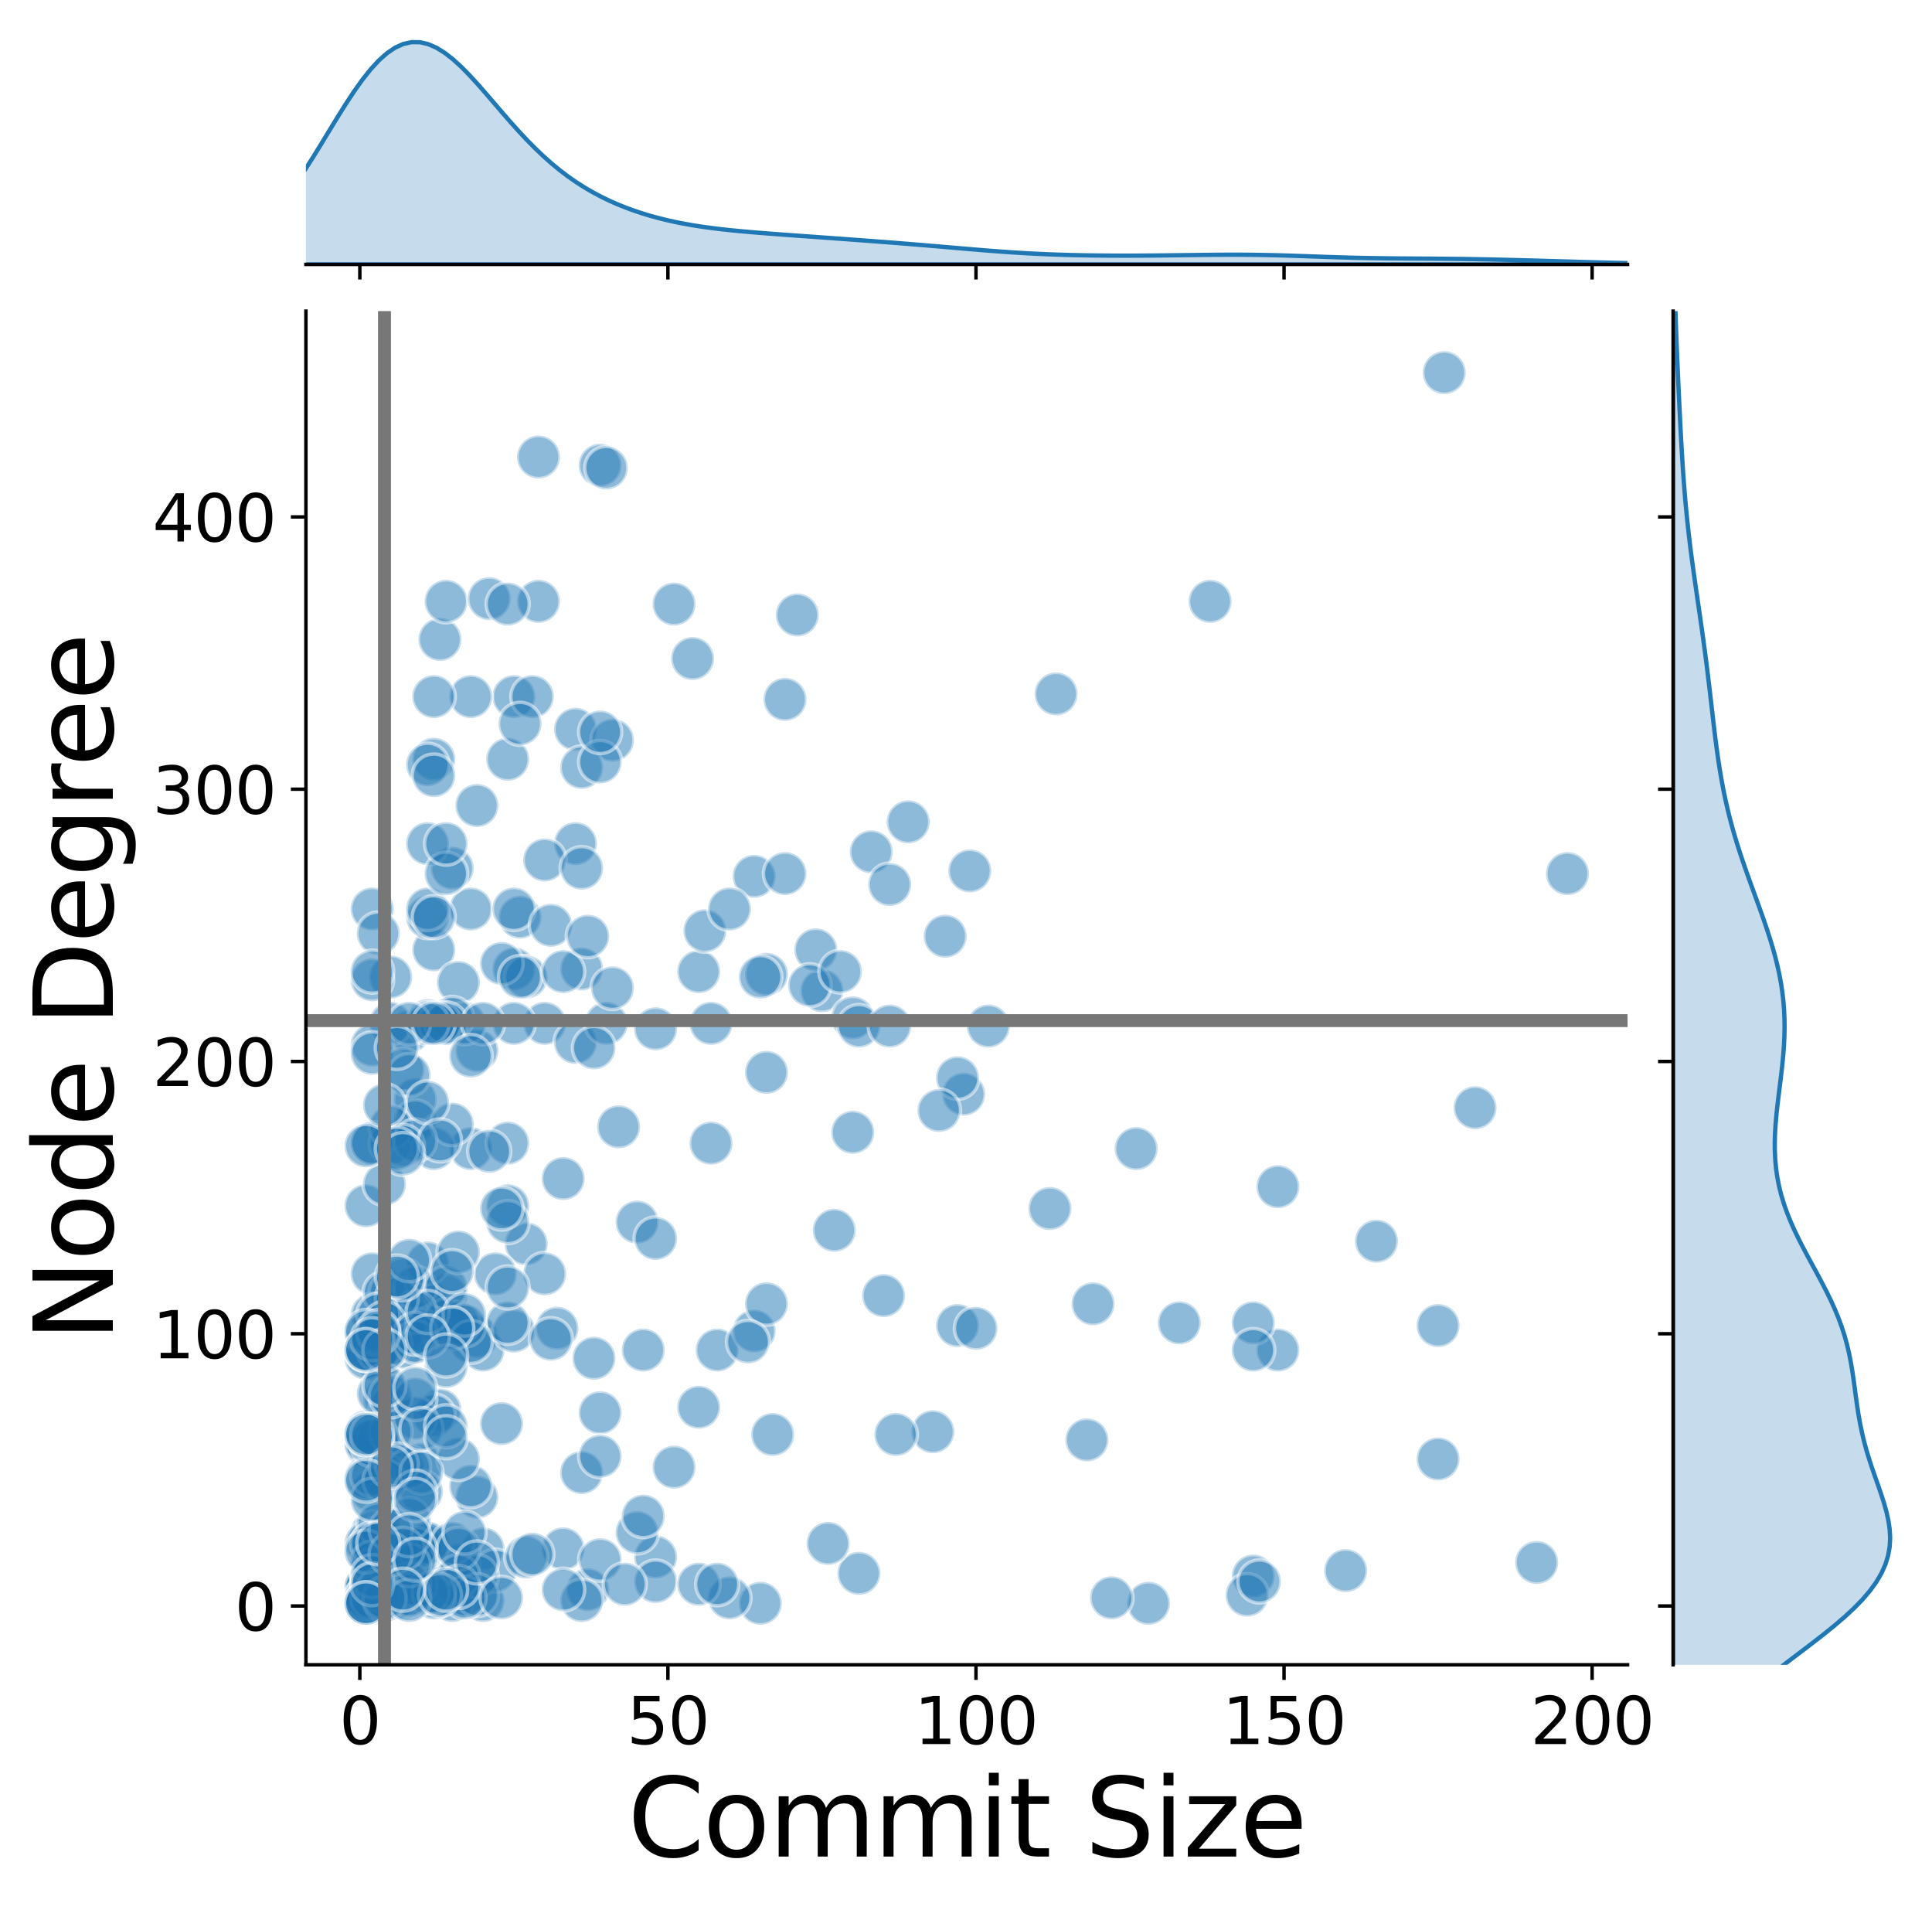 <?xml version="1.0" encoding="utf-8" standalone="no"?>
<!DOCTYPE svg PUBLIC "-//W3C//DTD SVG 1.1//EN"
  "http://www.w3.org/Graphics/SVG/1.1/DTD/svg11.dtd">
<svg xmlns:xlink="http://www.w3.org/1999/xlink" width="448.557pt" height="443.353pt" viewBox="0 0 448.557 443.353" xmlns="http://www.w3.org/2000/svg" version="1.1">
 <defs>
  <style type="text/css">*{stroke-linejoin: round; stroke-linecap: butt}</style>
 </defs>
 <g id="figure_1">
  <g id="patch_1">
   <path d="M 0 443.353 
L 448.557 443.353 
L 448.557 0 
L 0 0 
z
" style="fill: #ffffff"/>
  </g>
  <g id="axes_1">
   <g id="patch_2">
    <path d="M 71.027 386.44 
L 377.871 386.44 
L 377.871 72.213 
L 71.027 72.213 
z
" style="fill: #ffffff"/>
   </g>
   <g id="PathCollection_1">
    <defs>
     <path id="m3586353566" d="M 0 5 
C 1.326 5 2.598 4.473 3.536 3.536 
C 4.473 2.598 5 1.326 5 0 
C 5 -1.326 4.473 -2.598 3.536 -3.536 
C 2.598 -4.473 1.326 -5 0 -5 
C -1.326 -5 -2.598 -4.473 -3.536 -3.536 
C -4.473 -2.598 -5 -1.326 -5 0 
C -5 1.326 -4.473 2.598 -3.536 3.536 
C -2.598 4.473 -1.326 5 0 5 
z
" style="stroke: #ffffff; stroke-opacity: 0.5; stroke-width: 0.8"/>
    </defs>
    <g clip-path="url(#p7196867883)">
     <use xlink:href="#m3586353566" x="100.71" y="220.478" style="fill: #1f77b4; fill-opacity: 0.5; stroke: #ffffff; stroke-opacity: 0.5; stroke-width: 0.8"/>
     <use xlink:href="#m3586353566" x="162.222" y="225.534" style="fill: #1f77b4; fill-opacity: 0.5; stroke: #ffffff; stroke-opacity: 0.5; stroke-width: 0.8"/>
     <use xlink:href="#m3586353566" x="119.306" y="224.902" style="fill: #1f77b4; fill-opacity: 0.5; stroke: #ffffff; stroke-opacity: 0.5; stroke-width: 0.8"/>
     <use xlink:href="#m3586353566" x="87.835" y="370.893" style="fill: #1f77b4; fill-opacity: 0.5; stroke: #ffffff; stroke-opacity: 0.5; stroke-width: 0.8"/>
     <use xlink:href="#m3586353566" x="87.835" y="315.909" style="fill: #1f77b4; fill-opacity: 0.5; stroke: #ffffff; stroke-opacity: 0.5; stroke-width: 0.8"/>
     <use xlink:href="#m3586353566" x="176.527" y="372.157" style="fill: #1f77b4; fill-opacity: 0.5; stroke: #ffffff; stroke-opacity: 0.5; stroke-width: 0.8"/>
     <use xlink:href="#m3586353566" x="175.096" y="203.415" style="fill: #1f77b4; fill-opacity: 0.5; stroke: #ffffff; stroke-opacity: 0.5; stroke-width: 0.8"/>
     <use xlink:href="#m3586353566" x="199.415" y="365.205" style="fill: #1f77b4; fill-opacity: 0.5; stroke: #ffffff; stroke-opacity: 0.5; stroke-width: 0.8"/>
     <use xlink:href="#m3586353566" x="112.154" y="371.525" style="fill: #1f77b4; fill-opacity: 0.5; stroke: #ffffff; stroke-opacity: 0.5; stroke-width: 0.8"/>
     <use xlink:href="#m3586353566" x="169.374" y="370.893" style="fill: #1f77b4; fill-opacity: 0.5; stroke: #ffffff; stroke-opacity: 0.5; stroke-width: 0.8"/>
     <use xlink:href="#m3586353566" x="112.154" y="359.517" style="fill: #1f77b4; fill-opacity: 0.5; stroke: #ffffff; stroke-opacity: 0.5; stroke-width: 0.8"/>
     <use xlink:href="#m3586353566" x="105.001" y="371.525" style="fill: #1f77b4; fill-opacity: 0.5; stroke: #ffffff; stroke-opacity: 0.5; stroke-width: 0.8"/>
     <use xlink:href="#m3586353566" x="273.802" y="307.062" style="fill: #1f77b4; fill-opacity: 0.5; stroke: #ffffff; stroke-opacity: 0.5; stroke-width: 0.8"/>
     <use xlink:href="#m3586353566" x="99.279" y="358.253" style="fill: #1f77b4; fill-opacity: 0.5; stroke: #ffffff; stroke-opacity: 0.5; stroke-width: 0.8"/>
     <use xlink:href="#m3586353566" x="93.557" y="308.958" style="fill: #1f77b4; fill-opacity: 0.5; stroke: #ffffff; stroke-opacity: 0.5; stroke-width: 0.8"/>
     <use xlink:href="#m3586353566" x="94.988" y="239.438" style="fill: #1f77b4; fill-opacity: 0.5; stroke: #ffffff; stroke-opacity: 0.5; stroke-width: 0.8"/>
     <use xlink:href="#m3586353566" x="363.924" y="202.783" style="fill: #1f77b4; fill-opacity: 0.5; stroke: #ffffff; stroke-opacity: 0.5; stroke-width: 0.8"/>
     <use xlink:href="#m3586353566" x="84.974" y="312.749" style="fill: #1f77b4; fill-opacity: 0.5; stroke: #ffffff; stroke-opacity: 0.5; stroke-width: 0.8"/>
     <use xlink:href="#m3586353566" x="110.723" y="347.509" style="fill: #1f77b4; fill-opacity: 0.5; stroke: #ffffff; stroke-opacity: 0.5; stroke-width: 0.8"/>
     <use xlink:href="#m3586353566" x="137.903" y="315.277" style="fill: #1f77b4; fill-opacity: 0.5; stroke: #ffffff; stroke-opacity: 0.5; stroke-width: 0.8"/>
     <use xlink:href="#m3586353566" x="107.862" y="370.261" style="fill: #1f77b4; fill-opacity: 0.5; stroke: #ffffff; stroke-opacity: 0.5; stroke-width: 0.8"/>
     <use xlink:href="#m3586353566" x="90.696" y="226.798" style="fill: #1f77b4; fill-opacity: 0.5; stroke: #ffffff; stroke-opacity: 0.5; stroke-width: 0.8"/>
     <use xlink:href="#m3586353566" x="119.306" y="161.703" style="fill: #1f77b4; fill-opacity: 0.5; stroke: #ffffff; stroke-opacity: 0.5; stroke-width: 0.8"/>
     <use xlink:href="#m3586353566" x="166.513" y="313.381" style="fill: #1f77b4; fill-opacity: 0.5; stroke: #ffffff; stroke-opacity: 0.5; stroke-width: 0.8"/>
     <use xlink:href="#m3586353566" x="86.405" y="346.245" style="fill: #1f77b4; fill-opacity: 0.5; stroke: #ffffff; stroke-opacity: 0.5; stroke-width: 0.8"/>
     <use xlink:href="#m3586353566" x="89.266" y="336.765" style="fill: #1f77b4; fill-opacity: 0.5; stroke: #ffffff; stroke-opacity: 0.5; stroke-width: 0.8"/>
     <use xlink:href="#m3586353566" x="106.432" y="363.309" style="fill: #1f77b4; fill-opacity: 0.5; stroke: #ffffff; stroke-opacity: 0.5; stroke-width: 0.8"/>
     <use xlink:href="#m3586353566" x="109.293" y="210.998" style="fill: #1f77b4; fill-opacity: 0.5; stroke: #ffffff; stroke-opacity: 0.5; stroke-width: 0.8"/>
     <use xlink:href="#m3586353566" x="86.405" y="265.35" style="fill: #1f77b4; fill-opacity: 0.5; stroke: #ffffff; stroke-opacity: 0.5; stroke-width: 0.8"/>
     <use xlink:href="#m3586353566" x="102.14" y="237.542" style="fill: #1f77b4; fill-opacity: 0.5; stroke: #ffffff; stroke-opacity: 0.5; stroke-width: 0.8"/>
     <use xlink:href="#m3586353566" x="152.208" y="361.413" style="fill: #1f77b4; fill-opacity: 0.5; stroke: #ffffff; stroke-opacity: 0.5; stroke-width: 0.8"/>
     <use xlink:href="#m3586353566" x="102.14" y="327.285" style="fill: #1f77b4; fill-opacity: 0.5; stroke: #ffffff; stroke-opacity: 0.5; stroke-width: 0.8"/>
     <use xlink:href="#m3586353566" x="97.849" y="366.469" style="fill: #1f77b4; fill-opacity: 0.5; stroke: #ffffff; stroke-opacity: 0.5; stroke-width: 0.8"/>
     <use xlink:href="#m3586353566" x="136.472" y="368.997" style="fill: #1f77b4; fill-opacity: 0.5; stroke: #ffffff; stroke-opacity: 0.5; stroke-width: 0.8"/>
     <use xlink:href="#m3586353566" x="109.293" y="161.703" style="fill: #1f77b4; fill-opacity: 0.5; stroke: #ffffff; stroke-opacity: 0.5; stroke-width: 0.8"/>
     <use xlink:href="#m3586353566" x="84.974" y="368.997" style="fill: #1f77b4; fill-opacity: 0.5; stroke: #ffffff; stroke-opacity: 0.5; stroke-width: 0.8"/>
     <use xlink:href="#m3586353566" x="109.293" y="266.614" style="fill: #1f77b4; fill-opacity: 0.5; stroke: #ffffff; stroke-opacity: 0.5; stroke-width: 0.8"/>
     <use xlink:href="#m3586353566" x="86.405" y="227.43" style="fill: #1f77b4; fill-opacity: 0.5; stroke: #ffffff; stroke-opacity: 0.5; stroke-width: 0.8"/>
     <use xlink:href="#m3586353566" x="126.459" y="237.542" style="fill: #1f77b4; fill-opacity: 0.5; stroke: #ffffff; stroke-opacity: 0.5; stroke-width: 0.8"/>
     <use xlink:href="#m3586353566" x="87.835" y="370.893" style="fill: #1f77b4; fill-opacity: 0.5; stroke: #ffffff; stroke-opacity: 0.5; stroke-width: 0.8"/>
     <use xlink:href="#m3586353566" x="84.974" y="279.886" style="fill: #1f77b4; fill-opacity: 0.5; stroke: #ffffff; stroke-opacity: 0.5; stroke-width: 0.8"/>
     <use xlink:href="#m3586353566" x="102.14" y="148.431" style="fill: #1f77b4; fill-opacity: 0.5; stroke: #ffffff; stroke-opacity: 0.5; stroke-width: 0.8"/>
     <use xlink:href="#m3586353566" x="84.974" y="368.365" style="fill: #1f77b4; fill-opacity: 0.5; stroke: #ffffff; stroke-opacity: 0.5; stroke-width: 0.8"/>
     <use xlink:href="#m3586353566" x="100.71" y="328.549" style="fill: #1f77b4; fill-opacity: 0.5; stroke: #ffffff; stroke-opacity: 0.5; stroke-width: 0.8"/>
     <use xlink:href="#m3586353566" x="125.028" y="139.583" style="fill: #1f77b4; fill-opacity: 0.5; stroke: #ffffff; stroke-opacity: 0.5; stroke-width: 0.8"/>
     <use xlink:href="#m3586353566" x="223.734" y="253.974" style="fill: #1f77b4; fill-opacity: 0.5; stroke: #ffffff; stroke-opacity: 0.5; stroke-width: 0.8"/>
     <use xlink:href="#m3586353566" x="110.723" y="310.222" style="fill: #1f77b4; fill-opacity: 0.5; stroke: #ffffff; stroke-opacity: 0.5; stroke-width: 0.8"/>
     <use xlink:href="#m3586353566" x="96.418" y="307.062" style="fill: #1f77b4; fill-opacity: 0.5; stroke: #ffffff; stroke-opacity: 0.5; stroke-width: 0.8"/>
     <use xlink:href="#m3586353566" x="112.154" y="313.381" style="fill: #1f77b4; fill-opacity: 0.5; stroke: #ffffff; stroke-opacity: 0.5; stroke-width: 0.8"/>
     <use xlink:href="#m3586353566" x="84.974" y="315.277" style="fill: #1f77b4; fill-opacity: 0.5; stroke: #ffffff; stroke-opacity: 0.5; stroke-width: 0.8"/>
     <use xlink:href="#m3586353566" x="97.849" y="358.885" style="fill: #1f77b4; fill-opacity: 0.5; stroke: #ffffff; stroke-opacity: 0.5; stroke-width: 0.8"/>
     <use xlink:href="#m3586353566" x="93.557" y="370.893" style="fill: #1f77b4; fill-opacity: 0.5; stroke: #ffffff; stroke-opacity: 0.5; stroke-width: 0.8"/>
     <use xlink:href="#m3586353566" x="133.611" y="195.831" style="fill: #1f77b4; fill-opacity: 0.5; stroke: #ffffff; stroke-opacity: 0.5; stroke-width: 0.8"/>
     <use xlink:href="#m3586353566" x="99.279" y="302.006" style="fill: #1f77b4; fill-opacity: 0.5; stroke: #ffffff; stroke-opacity: 0.5; stroke-width: 0.8"/>
     <use xlink:href="#m3586353566" x="87.835" y="335.501" style="fill: #1f77b4; fill-opacity: 0.5; stroke: #ffffff; stroke-opacity: 0.5; stroke-width: 0.8"/>
     <use xlink:href="#m3586353566" x="84.974" y="372.157" style="fill: #1f77b4; fill-opacity: 0.5; stroke: #ffffff; stroke-opacity: 0.5; stroke-width: 0.8"/>
     <use xlink:href="#m3586353566" x="96.418" y="358.885" style="fill: #1f77b4; fill-opacity: 0.5; stroke: #ffffff; stroke-opacity: 0.5; stroke-width: 0.8"/>
     <use xlink:href="#m3586353566" x="106.432" y="228.062" style="fill: #1f77b4; fill-opacity: 0.5; stroke: #ffffff; stroke-opacity: 0.5; stroke-width: 0.8"/>
     <use xlink:href="#m3586353566" x="135.042" y="224.902" style="fill: #1f77b4; fill-opacity: 0.5; stroke: #ffffff; stroke-opacity: 0.5; stroke-width: 0.8"/>
     <use xlink:href="#m3586353566" x="84.974" y="335.501" style="fill: #1f77b4; fill-opacity: 0.5; stroke: #ffffff; stroke-opacity: 0.5; stroke-width: 0.8"/>
     <use xlink:href="#m3586353566" x="122.167" y="226.798" style="fill: #1f77b4; fill-opacity: 0.5; stroke: #ffffff; stroke-opacity: 0.5; stroke-width: 0.8"/>
     <use xlink:href="#m3586353566" x="90.696" y="265.35" style="fill: #1f77b4; fill-opacity: 0.5; stroke: #ffffff; stroke-opacity: 0.5; stroke-width: 0.8"/>
     <use xlink:href="#m3586353566" x="86.405" y="355.725" style="fill: #1f77b4; fill-opacity: 0.5; stroke: #ffffff; stroke-opacity: 0.5; stroke-width: 0.8"/>
     <use xlink:href="#m3586353566" x="96.418" y="255.238" style="fill: #1f77b4; fill-opacity: 0.5; stroke: #ffffff; stroke-opacity: 0.5; stroke-width: 0.8"/>
     <use xlink:href="#m3586353566" x="89.266" y="370.893" style="fill: #1f77b4; fill-opacity: 0.5; stroke: #ffffff; stroke-opacity: 0.5; stroke-width: 0.8"/>
     <use xlink:href="#m3586353566" x="100.71" y="176.239" style="fill: #1f77b4; fill-opacity: 0.5; stroke: #ffffff; stroke-opacity: 0.5; stroke-width: 0.8"/>
     <use xlink:href="#m3586353566" x="93.557" y="312.749" style="fill: #1f77b4; fill-opacity: 0.5; stroke: #ffffff; stroke-opacity: 0.5; stroke-width: 0.8"/>
     <use xlink:href="#m3586353566" x="130.75" y="359.517" style="fill: #1f77b4; fill-opacity: 0.5; stroke: #ffffff; stroke-opacity: 0.5; stroke-width: 0.8"/>
     <use xlink:href="#m3586353566" x="133.611" y="169.287" style="fill: #1f77b4; fill-opacity: 0.5; stroke: #ffffff; stroke-opacity: 0.5; stroke-width: 0.8"/>
     <use xlink:href="#m3586353566" x="89.266" y="312.118" style="fill: #1f77b4; fill-opacity: 0.5; stroke: #ffffff; stroke-opacity: 0.5; stroke-width: 0.8"/>
     <use xlink:href="#m3586353566" x="99.279" y="177.503" style="fill: #1f77b4; fill-opacity: 0.5; stroke: #ffffff; stroke-opacity: 0.5; stroke-width: 0.8"/>
     <use xlink:href="#m3586353566" x="103.571" y="139.583" style="fill: #1f77b4; fill-opacity: 0.5; stroke: #ffffff; stroke-opacity: 0.5; stroke-width: 0.8"/>
     <use xlink:href="#m3586353566" x="133.611" y="241.966" style="fill: #1f77b4; fill-opacity: 0.5; stroke: #ffffff; stroke-opacity: 0.5; stroke-width: 0.8"/>
     <use xlink:href="#m3586353566" x="103.571" y="300.742" style="fill: #1f77b4; fill-opacity: 0.5; stroke: #ffffff; stroke-opacity: 0.5; stroke-width: 0.8"/>
     <use xlink:href="#m3586353566" x="86.405" y="210.998" style="fill: #1f77b4; fill-opacity: 0.5; stroke: #ffffff; stroke-opacity: 0.5; stroke-width: 0.8"/>
     <use xlink:href="#m3586353566" x="93.557" y="340.557" style="fill: #1f77b4; fill-opacity: 0.5; stroke: #ffffff; stroke-opacity: 0.5; stroke-width: 0.8"/>
     <use xlink:href="#m3586353566" x="115.015" y="364.573" style="fill: #1f77b4; fill-opacity: 0.5; stroke: #ffffff; stroke-opacity: 0.5; stroke-width: 0.8"/>
     <use xlink:href="#m3586353566" x="86.405" y="295.686" style="fill: #1f77b4; fill-opacity: 0.5; stroke: #ffffff; stroke-opacity: 0.5; stroke-width: 0.8"/>
     <use xlink:href="#m3586353566" x="152.208" y="238.806" style="fill: #1f77b4; fill-opacity: 0.5; stroke: #ffffff; stroke-opacity: 0.5; stroke-width: 0.8"/>
     <use xlink:href="#m3586353566" x="99.279" y="358.885" style="fill: #1f77b4; fill-opacity: 0.5; stroke: #ffffff; stroke-opacity: 0.5; stroke-width: 0.8"/>
     <use xlink:href="#m3586353566" x="122.167" y="288.734" style="fill: #1f77b4; fill-opacity: 0.5; stroke: #ffffff; stroke-opacity: 0.5; stroke-width: 0.8"/>
     <use xlink:href="#m3586353566" x="87.835" y="369.629" style="fill: #1f77b4; fill-opacity: 0.5; stroke: #ffffff; stroke-opacity: 0.5; stroke-width: 0.8"/>
     <use xlink:href="#m3586353566" x="90.696" y="300.11" style="fill: #1f77b4; fill-opacity: 0.5; stroke: #ffffff; stroke-opacity: 0.5; stroke-width: 0.8"/>
     <use xlink:href="#m3586353566" x="110.723" y="243.862" style="fill: #1f77b4; fill-opacity: 0.5; stroke: #ffffff; stroke-opacity: 0.5; stroke-width: 0.8"/>
     <use xlink:href="#m3586353566" x="296.69" y="275.462" style="fill: #1f77b4; fill-opacity: 0.5; stroke: #ffffff; stroke-opacity: 0.5; stroke-width: 0.8"/>
     <use xlink:href="#m3586353566" x="99.279" y="293.158" style="fill: #1f77b4; fill-opacity: 0.5; stroke: #ffffff; stroke-opacity: 0.5; stroke-width: 0.8"/>
     <use xlink:href="#m3586353566" x="160.791" y="152.855" style="fill: #1f77b4; fill-opacity: 0.5; stroke: #ffffff; stroke-opacity: 0.5; stroke-width: 0.8"/>
     <use xlink:href="#m3586353566" x="86.405" y="360.149" style="fill: #1f77b4; fill-opacity: 0.5; stroke: #ffffff; stroke-opacity: 0.5; stroke-width: 0.8"/>
     <use xlink:href="#m3586353566" x="92.127" y="370.893" style="fill: #1f77b4; fill-opacity: 0.5; stroke: #ffffff; stroke-opacity: 0.5; stroke-width: 0.8"/>
     <use xlink:href="#m3586353566" x="120.737" y="212.894" style="fill: #1f77b4; fill-opacity: 0.5; stroke: #ffffff; stroke-opacity: 0.5; stroke-width: 0.8"/>
     <use xlink:href="#m3586353566" x="86.405" y="305.166" style="fill: #1f77b4; fill-opacity: 0.5; stroke: #ffffff; stroke-opacity: 0.5; stroke-width: 0.8"/>
     <use xlink:href="#m3586353566" x="87.835" y="361.413" style="fill: #1f77b4; fill-opacity: 0.5; stroke: #ffffff; stroke-opacity: 0.5; stroke-width: 0.8"/>
     <use xlink:href="#m3586353566" x="147.917" y="355.725" style="fill: #1f77b4; fill-opacity: 0.5; stroke: #ffffff; stroke-opacity: 0.5; stroke-width: 0.8"/>
     <use xlink:href="#m3586353566" x="87.835" y="356.989" style="fill: #1f77b4; fill-opacity: 0.5; stroke: #ffffff; stroke-opacity: 0.5; stroke-width: 0.8"/>
     <use xlink:href="#m3586353566" x="107.862" y="237.542" style="fill: #1f77b4; fill-opacity: 0.5; stroke: #ffffff; stroke-opacity: 0.5; stroke-width: 0.8"/>
     <use xlink:href="#m3586353566" x="356.771" y="362.677" style="fill: #1f77b4; fill-opacity: 0.5; stroke: #ffffff; stroke-opacity: 0.5; stroke-width: 0.8"/>
     <use xlink:href="#m3586353566" x="125.028" y="106.087" style="fill: #1f77b4; fill-opacity: 0.5; stroke: #ffffff; stroke-opacity: 0.5; stroke-width: 0.8"/>
     <use xlink:href="#m3586353566" x="190.832" y="229.958" style="fill: #1f77b4; fill-opacity: 0.5; stroke: #ffffff; stroke-opacity: 0.5; stroke-width: 0.8"/>
     <use xlink:href="#m3586353566" x="89.266" y="342.453" style="fill: #1f77b4; fill-opacity: 0.5; stroke: #ffffff; stroke-opacity: 0.5; stroke-width: 0.8"/>
     <use xlink:href="#m3586353566" x="96.418" y="260.294" style="fill: #1f77b4; fill-opacity: 0.5; stroke: #ffffff; stroke-opacity: 0.5; stroke-width: 0.8"/>
     <use xlink:href="#m3586353566" x="84.974" y="368.365" style="fill: #1f77b4; fill-opacity: 0.5; stroke: #ffffff; stroke-opacity: 0.5; stroke-width: 0.8"/>
     <use xlink:href="#m3586353566" x="115.015" y="295.686" style="fill: #1f77b4; fill-opacity: 0.5; stroke: #ffffff; stroke-opacity: 0.5; stroke-width: 0.8"/>
     <use xlink:href="#m3586353566" x="99.279" y="358.253" style="fill: #1f77b4; fill-opacity: 0.5; stroke: #ffffff; stroke-opacity: 0.5; stroke-width: 0.8"/>
     <use xlink:href="#m3586353566" x="97.849" y="308.958" style="fill: #1f77b4; fill-opacity: 0.5; stroke: #ffffff; stroke-opacity: 0.5; stroke-width: 0.8"/>
     <use xlink:href="#m3586353566" x="139.334" y="362.045" style="fill: #1f77b4; fill-opacity: 0.5; stroke: #ffffff; stroke-opacity: 0.5; stroke-width: 0.8"/>
     <use xlink:href="#m3586353566" x="105.001" y="236.278" style="fill: #1f77b4; fill-opacity: 0.5; stroke: #ffffff; stroke-opacity: 0.5; stroke-width: 0.8"/>
     <use xlink:href="#m3586353566" x="86.405" y="365.205" style="fill: #1f77b4; fill-opacity: 0.5; stroke: #ffffff; stroke-opacity: 0.5; stroke-width: 0.8"/>
     <use xlink:href="#m3586353566" x="110.723" y="365.837" style="fill: #1f77b4; fill-opacity: 0.5; stroke: #ffffff; stroke-opacity: 0.5; stroke-width: 0.8"/>
     <use xlink:href="#m3586353566" x="99.279" y="236.91" style="fill: #1f77b4; fill-opacity: 0.5; stroke: #ffffff; stroke-opacity: 0.5; stroke-width: 0.8"/>
     <use xlink:href="#m3586353566" x="139.334" y="327.917" style="fill: #1f77b4; fill-opacity: 0.5; stroke: #ffffff; stroke-opacity: 0.5; stroke-width: 0.8"/>
     <use xlink:href="#m3586353566" x="105.001" y="358.253" style="fill: #1f77b4; fill-opacity: 0.5; stroke: #ffffff; stroke-opacity: 0.5; stroke-width: 0.8"/>
     <use xlink:href="#m3586353566" x="84.974" y="358.253" style="fill: #1f77b4; fill-opacity: 0.5; stroke: #ffffff; stroke-opacity: 0.5; stroke-width: 0.8"/>
     <use xlink:href="#m3586353566" x="90.696" y="368.365" style="fill: #1f77b4; fill-opacity: 0.5; stroke: #ffffff; stroke-opacity: 0.5; stroke-width: 0.8"/>
     <use xlink:href="#m3586353566" x="130.75" y="273.566" style="fill: #1f77b4; fill-opacity: 0.5; stroke: #ffffff; stroke-opacity: 0.5; stroke-width: 0.8"/>
     <use xlink:href="#m3586353566" x="106.432" y="365.837" style="fill: #1f77b4; fill-opacity: 0.5; stroke: #ffffff; stroke-opacity: 0.5; stroke-width: 0.8"/>
     <use xlink:href="#m3586353566" x="110.723" y="186.983" style="fill: #1f77b4; fill-opacity: 0.5; stroke: #ffffff; stroke-opacity: 0.5; stroke-width: 0.8"/>
     <use xlink:href="#m3586353566" x="123.598" y="161.703" style="fill: #1f77b4; fill-opacity: 0.5; stroke: #ffffff; stroke-opacity: 0.5; stroke-width: 0.8"/>
     <use xlink:href="#m3586353566" x="84.974" y="334.869" style="fill: #1f77b4; fill-opacity: 0.5; stroke: #ffffff; stroke-opacity: 0.5; stroke-width: 0.8"/>
     <use xlink:href="#m3586353566" x="92.127" y="359.517" style="fill: #1f77b4; fill-opacity: 0.5; stroke: #ffffff; stroke-opacity: 0.5; stroke-width: 0.8"/>
     <use xlink:href="#m3586353566" x="113.584" y="138.951" style="fill: #1f77b4; fill-opacity: 0.5; stroke: #ffffff; stroke-opacity: 0.5; stroke-width: 0.8"/>
     <use xlink:href="#m3586353566" x="84.974" y="343.085" style="fill: #1f77b4; fill-opacity: 0.5; stroke: #ffffff; stroke-opacity: 0.5; stroke-width: 0.8"/>
     <use xlink:href="#m3586353566" x="290.968" y="365.837" style="fill: #1f77b4; fill-opacity: 0.5; stroke: #ffffff; stroke-opacity: 0.5; stroke-width: 0.8"/>
     <use xlink:href="#m3586353566" x="84.974" y="372.157" style="fill: #1f77b4; fill-opacity: 0.5; stroke: #ffffff; stroke-opacity: 0.5; stroke-width: 0.8"/>
     <use xlink:href="#m3586353566" x="84.974" y="371.525" style="fill: #1f77b4; fill-opacity: 0.5; stroke: #ffffff; stroke-opacity: 0.5; stroke-width: 0.8"/>
     <use xlink:href="#m3586353566" x="103.571" y="306.43" style="fill: #1f77b4; fill-opacity: 0.5; stroke: #ffffff; stroke-opacity: 0.5; stroke-width: 0.8"/>
     <use xlink:href="#m3586353566" x="117.876" y="279.886" style="fill: #1f77b4; fill-opacity: 0.5; stroke: #ffffff; stroke-opacity: 0.5; stroke-width: 0.8"/>
     <use xlink:href="#m3586353566" x="119.306" y="308.958" style="fill: #1f77b4; fill-opacity: 0.5; stroke: #ffffff; stroke-opacity: 0.5; stroke-width: 0.8"/>
     <use xlink:href="#m3586353566" x="139.334" y="107.983" style="fill: #1f77b4; fill-opacity: 0.5; stroke: #ffffff; stroke-opacity: 0.5; stroke-width: 0.8"/>
     <use xlink:href="#m3586353566" x="105.001" y="201.519" style="fill: #1f77b4; fill-opacity: 0.5; stroke: #ffffff; stroke-opacity: 0.5; stroke-width: 0.8"/>
     <use xlink:href="#m3586353566" x="92.127" y="365.205" style="fill: #1f77b4; fill-opacity: 0.5; stroke: #ffffff; stroke-opacity: 0.5; stroke-width: 0.8"/>
     <use xlink:href="#m3586353566" x="90.696" y="237.542" style="fill: #1f77b4; fill-opacity: 0.5; stroke: #ffffff; stroke-opacity: 0.5; stroke-width: 0.8"/>
     <use xlink:href="#m3586353566" x="192.262" y="358.253" style="fill: #1f77b4; fill-opacity: 0.5; stroke: #ffffff; stroke-opacity: 0.5; stroke-width: 0.8"/>
     <use xlink:href="#m3586353566" x="99.279" y="212.894" style="fill: #1f77b4; fill-opacity: 0.5; stroke: #ffffff; stroke-opacity: 0.5; stroke-width: 0.8"/>
     <use xlink:href="#m3586353566" x="342.466" y="257.134" style="fill: #1f77b4; fill-opacity: 0.5; stroke: #ffffff; stroke-opacity: 0.5; stroke-width: 0.8"/>
     <use xlink:href="#m3586353566" x="110.723" y="370.261" style="fill: #1f77b4; fill-opacity: 0.5; stroke: #ffffff; stroke-opacity: 0.5; stroke-width: 0.8"/>
     <use xlink:href="#m3586353566" x="84.974" y="313.381" style="fill: #1f77b4; fill-opacity: 0.5; stroke: #ffffff; stroke-opacity: 0.5; stroke-width: 0.8"/>
     <use xlink:href="#m3586353566" x="87.835" y="313.381" style="fill: #1f77b4; fill-opacity: 0.5; stroke: #ffffff; stroke-opacity: 0.5; stroke-width: 0.8"/>
     <use xlink:href="#m3586353566" x="84.974" y="370.893" style="fill: #1f77b4; fill-opacity: 0.5; stroke: #ffffff; stroke-opacity: 0.5; stroke-width: 0.8"/>
     <use xlink:href="#m3586353566" x="162.222" y="326.653" style="fill: #1f77b4; fill-opacity: 0.5; stroke: #ffffff; stroke-opacity: 0.5; stroke-width: 0.8"/>
     <use xlink:href="#m3586353566" x="100.71" y="180.031" style="fill: #1f77b4; fill-opacity: 0.5; stroke: #ffffff; stroke-opacity: 0.5; stroke-width: 0.8"/>
     <use xlink:href="#m3586353566" x="90.696" y="359.517" style="fill: #1f77b4; fill-opacity: 0.5; stroke: #ffffff; stroke-opacity: 0.5; stroke-width: 0.8"/>
     <use xlink:href="#m3586353566" x="102.14" y="237.542" style="fill: #1f77b4; fill-opacity: 0.5; stroke: #ffffff; stroke-opacity: 0.5; stroke-width: 0.8"/>
     <use xlink:href="#m3586353566" x="175.096" y="308.958" style="fill: #1f77b4; fill-opacity: 0.5; stroke: #ffffff; stroke-opacity: 0.5; stroke-width: 0.8"/>
     <use xlink:href="#m3586353566" x="106.432" y="359.517" style="fill: #1f77b4; fill-opacity: 0.5; stroke: #ffffff; stroke-opacity: 0.5; stroke-width: 0.8"/>
     <use xlink:href="#m3586353566" x="86.405" y="364.573" style="fill: #1f77b4; fill-opacity: 0.5; stroke: #ffffff; stroke-opacity: 0.5; stroke-width: 0.8"/>
     <use xlink:href="#m3586353566" x="89.266" y="369.629" style="fill: #1f77b4; fill-opacity: 0.5; stroke: #ffffff; stroke-opacity: 0.5; stroke-width: 0.8"/>
     <use xlink:href="#m3586353566" x="119.306" y="237.542" style="fill: #1f77b4; fill-opacity: 0.5; stroke: #ffffff; stroke-opacity: 0.5; stroke-width: 0.8"/>
     <use xlink:href="#m3586353566" x="99.279" y="210.998" style="fill: #1f77b4; fill-opacity: 0.5; stroke: #ffffff; stroke-opacity: 0.5; stroke-width: 0.8"/>
     <use xlink:href="#m3586353566" x="86.405" y="358.253" style="fill: #1f77b4; fill-opacity: 0.5; stroke: #ffffff; stroke-opacity: 0.5; stroke-width: 0.8"/>
     <use xlink:href="#m3586353566" x="106.432" y="307.062" style="fill: #1f77b4; fill-opacity: 0.5; stroke: #ffffff; stroke-opacity: 0.5; stroke-width: 0.8"/>
     <use xlink:href="#m3586353566" x="89.266" y="274.83" style="fill: #1f77b4; fill-opacity: 0.5; stroke: #ffffff; stroke-opacity: 0.5; stroke-width: 0.8"/>
     <use xlink:href="#m3586353566" x="97.849" y="339.925" style="fill: #1f77b4; fill-opacity: 0.5; stroke: #ffffff; stroke-opacity: 0.5; stroke-width: 0.8"/>
     <use xlink:href="#m3586353566" x="86.405" y="242.598" style="fill: #1f77b4; fill-opacity: 0.5; stroke: #ffffff; stroke-opacity: 0.5; stroke-width: 0.8"/>
     <use xlink:href="#m3586353566" x="109.293" y="344.981" style="fill: #1f77b4; fill-opacity: 0.5; stroke: #ffffff; stroke-opacity: 0.5; stroke-width: 0.8"/>
     <use xlink:href="#m3586353566" x="87.835" y="216.686" style="fill: #1f77b4; fill-opacity: 0.5; stroke: #ffffff; stroke-opacity: 0.5; stroke-width: 0.8"/>
     <use xlink:href="#m3586353566" x="253.774" y="302.638" style="fill: #1f77b4; fill-opacity: 0.5; stroke: #ffffff; stroke-opacity: 0.5; stroke-width: 0.8"/>
     <use xlink:href="#m3586353566" x="245.191" y="161.071" style="fill: #1f77b4; fill-opacity: 0.5; stroke: #ffffff; stroke-opacity: 0.5; stroke-width: 0.8"/>
     <use xlink:href="#m3586353566" x="90.696" y="261.558" style="fill: #1f77b4; fill-opacity: 0.5; stroke: #ffffff; stroke-opacity: 0.5; stroke-width: 0.8"/>
     <use xlink:href="#m3586353566" x="147.917" y="283.678" style="fill: #1f77b4; fill-opacity: 0.5; stroke: #ffffff; stroke-opacity: 0.5; stroke-width: 0.8"/>
     <use xlink:href="#m3586353566" x="117.876" y="307.062" style="fill: #1f77b4; fill-opacity: 0.5; stroke: #ffffff; stroke-opacity: 0.5; stroke-width: 0.8"/>
     <use xlink:href="#m3586353566" x="126.459" y="199.623" style="fill: #1f77b4; fill-opacity: 0.5; stroke: #ffffff; stroke-opacity: 0.5; stroke-width: 0.8"/>
     <use xlink:href="#m3586353566" x="86.405" y="372.157" style="fill: #1f77b4; fill-opacity: 0.5; stroke: #ffffff; stroke-opacity: 0.5; stroke-width: 0.8"/>
     <use xlink:href="#m3586353566" x="90.696" y="307.062" style="fill: #1f77b4; fill-opacity: 0.5; stroke: #ffffff; stroke-opacity: 0.5; stroke-width: 0.8"/>
     <use xlink:href="#m3586353566" x="185.11" y="142.743" style="fill: #1f77b4; fill-opacity: 0.5; stroke: #ffffff; stroke-opacity: 0.5; stroke-width: 0.8"/>
     <use xlink:href="#m3586353566" x="222.303" y="307.694" style="fill: #1f77b4; fill-opacity: 0.5; stroke: #ffffff; stroke-opacity: 0.5; stroke-width: 0.8"/>
     <use xlink:href="#m3586353566" x="143.625" y="261.558" style="fill: #1f77b4; fill-opacity: 0.5; stroke: #ffffff; stroke-opacity: 0.5; stroke-width: 0.8"/>
     <use xlink:href="#m3586353566" x="263.788" y="266.614" style="fill: #1f77b4; fill-opacity: 0.5; stroke: #ffffff; stroke-opacity: 0.5; stroke-width: 0.8"/>
     <use xlink:href="#m3586353566" x="163.652" y="216.054" style="fill: #1f77b4; fill-opacity: 0.5; stroke: #ffffff; stroke-opacity: 0.5; stroke-width: 0.8"/>
     <use xlink:href="#m3586353566" x="335.314" y="86.496" style="fill: #1f77b4; fill-opacity: 0.5; stroke: #ffffff; stroke-opacity: 0.5; stroke-width: 0.8"/>
     <use xlink:href="#m3586353566" x="103.571" y="237.542" style="fill: #1f77b4; fill-opacity: 0.5; stroke: #ffffff; stroke-opacity: 0.5; stroke-width: 0.8"/>
     <use xlink:href="#m3586353566" x="117.876" y="265.35" style="fill: #1f77b4; fill-opacity: 0.5; stroke: #ffffff; stroke-opacity: 0.5; stroke-width: 0.8"/>
     <use xlink:href="#m3586353566" x="177.957" y="302.638" style="fill: #1f77b4; fill-opacity: 0.5; stroke: #ffffff; stroke-opacity: 0.5; stroke-width: 0.8"/>
     <use xlink:href="#m3586353566" x="99.279" y="237.542" style="fill: #1f77b4; fill-opacity: 0.5; stroke: #ffffff; stroke-opacity: 0.5; stroke-width: 0.8"/>
     <use xlink:href="#m3586353566" x="107.862" y="370.893" style="fill: #1f77b4; fill-opacity: 0.5; stroke: #ffffff; stroke-opacity: 0.5; stroke-width: 0.8"/>
     <use xlink:href="#m3586353566" x="189.401" y="220.478" style="fill: #1f77b4; fill-opacity: 0.5; stroke: #ffffff; stroke-opacity: 0.5; stroke-width: 0.8"/>
     <use xlink:href="#m3586353566" x="89.266" y="300.11" style="fill: #1f77b4; fill-opacity: 0.5; stroke: #ffffff; stroke-opacity: 0.5; stroke-width: 0.8"/>
     <use xlink:href="#m3586353566" x="289.537" y="370.261" style="fill: #1f77b4; fill-opacity: 0.5; stroke: #ffffff; stroke-opacity: 0.5; stroke-width: 0.8"/>
     <use xlink:href="#m3586353566" x="96.418" y="298.846" style="fill: #1f77b4; fill-opacity: 0.5; stroke: #ffffff; stroke-opacity: 0.5; stroke-width: 0.8"/>
     <use xlink:href="#m3586353566" x="103.571" y="298.846" style="fill: #1f77b4; fill-opacity: 0.5; stroke: #ffffff; stroke-opacity: 0.5; stroke-width: 0.8"/>
     <use xlink:href="#m3586353566" x="87.835" y="353.829" style="fill: #1f77b4; fill-opacity: 0.5; stroke: #ffffff; stroke-opacity: 0.5; stroke-width: 0.8"/>
     <use xlink:href="#m3586353566" x="86.405" y="364.573" style="fill: #1f77b4; fill-opacity: 0.5; stroke: #ffffff; stroke-opacity: 0.5; stroke-width: 0.8"/>
     <use xlink:href="#m3586353566" x="106.432" y="368.365" style="fill: #1f77b4; fill-opacity: 0.5; stroke: #ffffff; stroke-opacity: 0.5; stroke-width: 0.8"/>
     <use xlink:href="#m3586353566" x="97.849" y="346.245" style="fill: #1f77b4; fill-opacity: 0.5; stroke: #ffffff; stroke-opacity: 0.5; stroke-width: 0.8"/>
     <use xlink:href="#m3586353566" x="197.985" y="262.822" style="fill: #1f77b4; fill-opacity: 0.5; stroke: #ffffff; stroke-opacity: 0.5; stroke-width: 0.8"/>
     <use xlink:href="#m3586353566" x="107.862" y="307.694" style="fill: #1f77b4; fill-opacity: 0.5; stroke: #ffffff; stroke-opacity: 0.5; stroke-width: 0.8"/>
     <use xlink:href="#m3586353566" x="99.279" y="195.831" style="fill: #1f77b4; fill-opacity: 0.5; stroke: #ffffff; stroke-opacity: 0.5; stroke-width: 0.8"/>
     <use xlink:href="#m3586353566" x="89.266" y="324.757" style="fill: #1f77b4; fill-opacity: 0.5; stroke: #ffffff; stroke-opacity: 0.5; stroke-width: 0.8"/>
     <use xlink:href="#m3586353566" x="86.405" y="368.997" style="fill: #1f77b4; fill-opacity: 0.5; stroke: #ffffff; stroke-opacity: 0.5; stroke-width: 0.8"/>
     <use xlink:href="#m3586353566" x="122.167" y="361.413" style="fill: #1f77b4; fill-opacity: 0.5; stroke: #ffffff; stroke-opacity: 0.5; stroke-width: 0.8"/>
     <use xlink:href="#m3586353566" x="296.69" y="313.381" style="fill: #1f77b4; fill-opacity: 0.5; stroke: #ffffff; stroke-opacity: 0.5; stroke-width: 0.8"/>
     <use xlink:href="#m3586353566" x="219.442" y="217.318" style="fill: #1f77b4; fill-opacity: 0.5; stroke: #ffffff; stroke-opacity: 0.5; stroke-width: 0.8"/>
     <use xlink:href="#m3586353566" x="93.557" y="368.365" style="fill: #1f77b4; fill-opacity: 0.5; stroke: #ffffff; stroke-opacity: 0.5; stroke-width: 0.8"/>
     <use xlink:href="#m3586353566" x="177.957" y="226.166" style="fill: #1f77b4; fill-opacity: 0.5; stroke: #ffffff; stroke-opacity: 0.5; stroke-width: 0.8"/>
     <use xlink:href="#m3586353566" x="100.71" y="370.893" style="fill: #1f77b4; fill-opacity: 0.5; stroke: #ffffff; stroke-opacity: 0.5; stroke-width: 0.8"/>
     <use xlink:href="#m3586353566" x="84.974" y="371.525" style="fill: #1f77b4; fill-opacity: 0.5; stroke: #ffffff; stroke-opacity: 0.5; stroke-width: 0.8"/>
     <use xlink:href="#m3586353566" x="94.988" y="237.542" style="fill: #1f77b4; fill-opacity: 0.5; stroke: #ffffff; stroke-opacity: 0.5; stroke-width: 0.8"/>
     <use xlink:href="#m3586353566" x="96.418" y="304.534" style="fill: #1f77b4; fill-opacity: 0.5; stroke: #ffffff; stroke-opacity: 0.5; stroke-width: 0.8"/>
     <use xlink:href="#m3586353566" x="152.208" y="367.101" style="fill: #1f77b4; fill-opacity: 0.5; stroke: #ffffff; stroke-opacity: 0.5; stroke-width: 0.8"/>
     <use xlink:href="#m3586353566" x="106.432" y="290.63" style="fill: #1f77b4; fill-opacity: 0.5; stroke: #ffffff; stroke-opacity: 0.5; stroke-width: 0.8"/>
     <use xlink:href="#m3586353566" x="90.696" y="312.118" style="fill: #1f77b4; fill-opacity: 0.5; stroke: #ffffff; stroke-opacity: 0.5; stroke-width: 0.8"/>
     <use xlink:href="#m3586353566" x="84.974" y="309.59" style="fill: #1f77b4; fill-opacity: 0.5; stroke: #ffffff; stroke-opacity: 0.5; stroke-width: 0.8"/>
     <use xlink:href="#m3586353566" x="86.405" y="265.35" style="fill: #1f77b4; fill-opacity: 0.5; stroke: #ffffff; stroke-opacity: 0.5; stroke-width: 0.8"/>
     <use xlink:href="#m3586353566" x="103.571" y="202.783" style="fill: #1f77b4; fill-opacity: 0.5; stroke: #ffffff; stroke-opacity: 0.5; stroke-width: 0.8"/>
     <use xlink:href="#m3586353566" x="140.764" y="237.542" style="fill: #1f77b4; fill-opacity: 0.5; stroke: #ffffff; stroke-opacity: 0.5; stroke-width: 0.8"/>
     <use xlink:href="#m3586353566" x="84.974" y="370.893" style="fill: #1f77b4; fill-opacity: 0.5; stroke: #ffffff; stroke-opacity: 0.5; stroke-width: 0.8"/>
     <use xlink:href="#m3586353566" x="96.418" y="367.733" style="fill: #1f77b4; fill-opacity: 0.5; stroke: #ffffff; stroke-opacity: 0.5; stroke-width: 0.8"/>
     <use xlink:href="#m3586353566" x="86.405" y="342.453" style="fill: #1f77b4; fill-opacity: 0.5; stroke: #ffffff; stroke-opacity: 0.5; stroke-width: 0.8"/>
     <use xlink:href="#m3586353566" x="100.71" y="266.614" style="fill: #1f77b4; fill-opacity: 0.5; stroke: #ffffff; stroke-opacity: 0.5; stroke-width: 0.8"/>
     <use xlink:href="#m3586353566" x="197.985" y="236.278" style="fill: #1f77b4; fill-opacity: 0.5; stroke: #ffffff; stroke-opacity: 0.5; stroke-width: 0.8"/>
     <use xlink:href="#m3586353566" x="142.195" y="171.815" style="fill: #1f77b4; fill-opacity: 0.5; stroke: #ffffff; stroke-opacity: 0.5; stroke-width: 0.8"/>
     <use xlink:href="#m3586353566" x="116.445" y="223.638" style="fill: #1f77b4; fill-opacity: 0.5; stroke: #ffffff; stroke-opacity: 0.5; stroke-width: 0.8"/>
     <use xlink:href="#m3586353566" x="90.696" y="326.653" style="fill: #1f77b4; fill-opacity: 0.5; stroke: #ffffff; stroke-opacity: 0.5; stroke-width: 0.8"/>
     <use xlink:href="#m3586353566" x="319.578" y="288.102" style="fill: #1f77b4; fill-opacity: 0.5; stroke: #ffffff; stroke-opacity: 0.5; stroke-width: 0.8"/>
     <use xlink:href="#m3586353566" x="86.405" y="358.253" style="fill: #1f77b4; fill-opacity: 0.5; stroke: #ffffff; stroke-opacity: 0.5; stroke-width: 0.8"/>
     <use xlink:href="#m3586353566" x="199.415" y="238.174" style="fill: #1f77b4; fill-opacity: 0.5; stroke: #ffffff; stroke-opacity: 0.5; stroke-width: 0.8"/>
     <use xlink:href="#m3586353566" x="105.001" y="295.054" style="fill: #1f77b4; fill-opacity: 0.5; stroke: #ffffff; stroke-opacity: 0.5; stroke-width: 0.8"/>
     <use xlink:href="#m3586353566" x="106.432" y="338.661" style="fill: #1f77b4; fill-opacity: 0.5; stroke: #ffffff; stroke-opacity: 0.5; stroke-width: 0.8"/>
     <use xlink:href="#m3586353566" x="119.306" y="210.998" style="fill: #1f77b4; fill-opacity: 0.5; stroke: #ffffff; stroke-opacity: 0.5; stroke-width: 0.8"/>
     <use xlink:href="#m3586353566" x="105.001" y="308.326" style="fill: #1f77b4; fill-opacity: 0.5; stroke: #ffffff; stroke-opacity: 0.5; stroke-width: 0.8"/>
     <use xlink:href="#m3586353566" x="100.71" y="161.703" style="fill: #1f77b4; fill-opacity: 0.5; stroke: #ffffff; stroke-opacity: 0.5; stroke-width: 0.8"/>
     <use xlink:href="#m3586353566" x="96.418" y="359.517" style="fill: #1f77b4; fill-opacity: 0.5; stroke: #ffffff; stroke-opacity: 0.5; stroke-width: 0.8"/>
     <use xlink:href="#m3586353566" x="92.127" y="301.374" style="fill: #1f77b4; fill-opacity: 0.5; stroke: #ffffff; stroke-opacity: 0.5; stroke-width: 0.8"/>
     <use xlink:href="#m3586353566" x="96.418" y="329.181" style="fill: #1f77b4; fill-opacity: 0.5; stroke: #ffffff; stroke-opacity: 0.5; stroke-width: 0.8"/>
     <use xlink:href="#m3586353566" x="112.154" y="237.542" style="fill: #1f77b4; fill-opacity: 0.5; stroke: #ffffff; stroke-opacity: 0.5; stroke-width: 0.8"/>
     <use xlink:href="#m3586353566" x="87.835" y="309.59" style="fill: #1f77b4; fill-opacity: 0.5; stroke: #ffffff; stroke-opacity: 0.5; stroke-width: 0.8"/>
     <use xlink:href="#m3586353566" x="202.276" y="197.727" style="fill: #1f77b4; fill-opacity: 0.5; stroke: #ffffff; stroke-opacity: 0.5; stroke-width: 0.8"/>
     <use xlink:href="#m3586353566" x="94.988" y="340.557" style="fill: #1f77b4; fill-opacity: 0.5; stroke: #ffffff; stroke-opacity: 0.5; stroke-width: 0.8"/>
     <use xlink:href="#m3586353566" x="86.405" y="244.494" style="fill: #1f77b4; fill-opacity: 0.5; stroke: #ffffff; stroke-opacity: 0.5; stroke-width: 0.8"/>
     <use xlink:href="#m3586353566" x="105.001" y="260.926" style="fill: #1f77b4; fill-opacity: 0.5; stroke: #ffffff; stroke-opacity: 0.5; stroke-width: 0.8"/>
     <use xlink:href="#m3586353566" x="89.266" y="365.205" style="fill: #1f77b4; fill-opacity: 0.5; stroke: #ffffff; stroke-opacity: 0.5; stroke-width: 0.8"/>
     <use xlink:href="#m3586353566" x="86.405" y="362.677" style="fill: #1f77b4; fill-opacity: 0.5; stroke: #ffffff; stroke-opacity: 0.5; stroke-width: 0.8"/>
     <use xlink:href="#m3586353566" x="109.293" y="245.126" style="fill: #1f77b4; fill-opacity: 0.5; stroke: #ffffff; stroke-opacity: 0.5; stroke-width: 0.8"/>
     <use xlink:href="#m3586353566" x="99.279" y="369.629" style="fill: #1f77b4; fill-opacity: 0.5; stroke: #ffffff; stroke-opacity: 0.5; stroke-width: 0.8"/>
     <use xlink:href="#m3586353566" x="206.568" y="205.311" style="fill: #1f77b4; fill-opacity: 0.5; stroke: #ffffff; stroke-opacity: 0.5; stroke-width: 0.8"/>
     <use xlink:href="#m3586353566" x="222.303" y="250.182" style="fill: #1f77b4; fill-opacity: 0.5; stroke: #ffffff; stroke-opacity: 0.5; stroke-width: 0.8"/>
     <use xlink:href="#m3586353566" x="135.042" y="178.135" style="fill: #1f77b4; fill-opacity: 0.5; stroke: #ffffff; stroke-opacity: 0.5; stroke-width: 0.8"/>
     <use xlink:href="#m3586353566" x="149.347" y="351.933" style="fill: #1f77b4; fill-opacity: 0.5; stroke: #ffffff; stroke-opacity: 0.5; stroke-width: 0.8"/>
     <use xlink:href="#m3586353566" x="218.012" y="257.766" style="fill: #1f77b4; fill-opacity: 0.5; stroke: #ffffff; stroke-opacity: 0.5; stroke-width: 0.8"/>
     <use xlink:href="#m3586353566" x="96.418" y="311.486" style="fill: #1f77b4; fill-opacity: 0.5; stroke: #ffffff; stroke-opacity: 0.5; stroke-width: 0.8"/>
     <use xlink:href="#m3586353566" x="116.445" y="330.445" style="fill: #1f77b4; fill-opacity: 0.5; stroke: #ffffff; stroke-opacity: 0.5; stroke-width: 0.8"/>
     <use xlink:href="#m3586353566" x="135.042" y="201.519" style="fill: #1f77b4; fill-opacity: 0.5; stroke: #ffffff; stroke-opacity: 0.5; stroke-width: 0.8"/>
     <use xlink:href="#m3586353566" x="266.649" y="372.157" style="fill: #1f77b4; fill-opacity: 0.5; stroke: #ffffff; stroke-opacity: 0.5; stroke-width: 0.8"/>
     <use xlink:href="#m3586353566" x="96.418" y="264.718" style="fill: #1f77b4; fill-opacity: 0.5; stroke: #ffffff; stroke-opacity: 0.5; stroke-width: 0.8"/>
     <use xlink:href="#m3586353566" x="162.222" y="367.733" style="fill: #1f77b4; fill-opacity: 0.5; stroke: #ffffff; stroke-opacity: 0.5; stroke-width: 0.8"/>
     <use xlink:href="#m3586353566" x="86.405" y="225.534" style="fill: #1f77b4; fill-opacity: 0.5; stroke: #ffffff; stroke-opacity: 0.5; stroke-width: 0.8"/>
     <use xlink:href="#m3586353566" x="94.988" y="352.565" style="fill: #1f77b4; fill-opacity: 0.5; stroke: #ffffff; stroke-opacity: 0.5; stroke-width: 0.8"/>
     <use xlink:href="#m3586353566" x="86.405" y="335.501" style="fill: #1f77b4; fill-opacity: 0.5; stroke: #ffffff; stroke-opacity: 0.5; stroke-width: 0.8"/>
     <use xlink:href="#m3586353566" x="113.584" y="267.246" style="fill: #1f77b4; fill-opacity: 0.5; stroke: #ffffff; stroke-opacity: 0.5; stroke-width: 0.8"/>
     <use xlink:href="#m3586353566" x="120.737" y="226.798" style="fill: #1f77b4; fill-opacity: 0.5; stroke: #ffffff; stroke-opacity: 0.5; stroke-width: 0.8"/>
     <use xlink:href="#m3586353566" x="93.557" y="248.286" style="fill: #1f77b4; fill-opacity: 0.5; stroke: #ffffff; stroke-opacity: 0.5; stroke-width: 0.8"/>
     <use xlink:href="#m3586353566" x="226.595" y="308.326" style="fill: #1f77b4; fill-opacity: 0.5; stroke: #ffffff; stroke-opacity: 0.5; stroke-width: 0.8"/>
     <use xlink:href="#m3586353566" x="182.249" y="202.783" style="fill: #1f77b4; fill-opacity: 0.5; stroke: #ffffff; stroke-opacity: 0.5; stroke-width: 0.8"/>
     <use xlink:href="#m3586353566" x="312.425" y="364.573" style="fill: #1f77b4; fill-opacity: 0.5; stroke: #ffffff; stroke-opacity: 0.5; stroke-width: 0.8"/>
     <use xlink:href="#m3586353566" x="243.761" y="280.518" style="fill: #1f77b4; fill-opacity: 0.5; stroke: #ffffff; stroke-opacity: 0.5; stroke-width: 0.8"/>
     <use xlink:href="#m3586353566" x="117.876" y="176.239" style="fill: #1f77b4; fill-opacity: 0.5; stroke: #ffffff; stroke-opacity: 0.5; stroke-width: 0.8"/>
     <use xlink:href="#m3586353566" x="89.266" y="343.717" style="fill: #1f77b4; fill-opacity: 0.5; stroke: #ffffff; stroke-opacity: 0.5; stroke-width: 0.8"/>
     <use xlink:href="#m3586353566" x="205.137" y="300.742" style="fill: #1f77b4; fill-opacity: 0.5; stroke: #ffffff; stroke-opacity: 0.5; stroke-width: 0.8"/>
     <use xlink:href="#m3586353566" x="87.835" y="305.166" style="fill: #1f77b4; fill-opacity: 0.5; stroke: #ffffff; stroke-opacity: 0.5; stroke-width: 0.8"/>
     <use xlink:href="#m3586353566" x="252.344" y="334.237" style="fill: #1f77b4; fill-opacity: 0.5; stroke: #ffffff; stroke-opacity: 0.5; stroke-width: 0.8"/>
     <use xlink:href="#m3586353566" x="87.835" y="334.237" style="fill: #1f77b4; fill-opacity: 0.5; stroke: #ffffff; stroke-opacity: 0.5; stroke-width: 0.8"/>
     <use xlink:href="#m3586353566" x="86.405" y="370.893" style="fill: #1f77b4; fill-opacity: 0.5; stroke: #ffffff; stroke-opacity: 0.5; stroke-width: 0.8"/>
     <use xlink:href="#m3586353566" x="120.737" y="168.023" style="fill: #1f77b4; fill-opacity: 0.5; stroke: #ffffff; stroke-opacity: 0.5; stroke-width: 0.8"/>
     <use xlink:href="#m3586353566" x="139.334" y="176.871" style="fill: #1f77b4; fill-opacity: 0.5; stroke: #ffffff; stroke-opacity: 0.5; stroke-width: 0.8"/>
     <use xlink:href="#m3586353566" x="89.266" y="307.062" style="fill: #1f77b4; fill-opacity: 0.5; stroke: #ffffff; stroke-opacity: 0.5; stroke-width: 0.8"/>
     <use xlink:href="#m3586353566" x="94.988" y="367.733" style="fill: #1f77b4; fill-opacity: 0.5; stroke: #ffffff; stroke-opacity: 0.5; stroke-width: 0.8"/>
     <use xlink:href="#m3586353566" x="206.568" y="238.174" style="fill: #1f77b4; fill-opacity: 0.5; stroke: #ffffff; stroke-opacity: 0.5; stroke-width: 0.8"/>
     <use xlink:href="#m3586353566" x="84.974" y="372.157" style="fill: #1f77b4; fill-opacity: 0.5; stroke: #ffffff; stroke-opacity: 0.5; stroke-width: 0.8"/>
     <use xlink:href="#m3586353566" x="86.405" y="367.733" style="fill: #1f77b4; fill-opacity: 0.5; stroke: #ffffff; stroke-opacity: 0.5; stroke-width: 0.8"/>
     <use xlink:href="#m3586353566" x="93.557" y="265.982" style="fill: #1f77b4; fill-opacity: 0.5; stroke: #ffffff; stroke-opacity: 0.5; stroke-width: 0.8"/>
     <use xlink:href="#m3586353566" x="145.056" y="367.733" style="fill: #1f77b4; fill-opacity: 0.5; stroke: #ffffff; stroke-opacity: 0.5; stroke-width: 0.8"/>
     <use xlink:href="#m3586353566" x="96.418" y="309.59" style="fill: #1f77b4; fill-opacity: 0.5; stroke: #ffffff; stroke-opacity: 0.5; stroke-width: 0.8"/>
     <use xlink:href="#m3586353566" x="109.293" y="311.486" style="fill: #1f77b4; fill-opacity: 0.5; stroke: #ffffff; stroke-opacity: 0.5; stroke-width: 0.8"/>
     <use xlink:href="#m3586353566" x="84.974" y="332.341" style="fill: #1f77b4; fill-opacity: 0.5; stroke: #ffffff; stroke-opacity: 0.5; stroke-width: 0.8"/>
     <use xlink:href="#m3586353566" x="99.279" y="304.534" style="fill: #1f77b4; fill-opacity: 0.5; stroke: #ffffff; stroke-opacity: 0.5; stroke-width: 0.8"/>
     <use xlink:href="#m3586353566" x="149.347" y="313.381" style="fill: #1f77b4; fill-opacity: 0.5; stroke: #ffffff; stroke-opacity: 0.5; stroke-width: 0.8"/>
     <use xlink:href="#m3586353566" x="90.696" y="332.341" style="fill: #1f77b4; fill-opacity: 0.5; stroke: #ffffff; stroke-opacity: 0.5; stroke-width: 0.8"/>
     <use xlink:href="#m3586353566" x="87.835" y="323.493" style="fill: #1f77b4; fill-opacity: 0.5; stroke: #ffffff; stroke-opacity: 0.5; stroke-width: 0.8"/>
     <use xlink:href="#m3586353566" x="156.5" y="140.215" style="fill: #1f77b4; fill-opacity: 0.5; stroke: #ffffff; stroke-opacity: 0.5; stroke-width: 0.8"/>
     <use xlink:href="#m3586353566" x="87.835" y="368.997" style="fill: #1f77b4; fill-opacity: 0.5; stroke: #ffffff; stroke-opacity: 0.5; stroke-width: 0.8"/>
     <use xlink:href="#m3586353566" x="100.71" y="369.629" style="fill: #1f77b4; fill-opacity: 0.5; stroke: #ffffff; stroke-opacity: 0.5; stroke-width: 0.8"/>
     <use xlink:href="#m3586353566" x="94.988" y="249.55" style="fill: #1f77b4; fill-opacity: 0.5; stroke: #ffffff; stroke-opacity: 0.5; stroke-width: 0.8"/>
     <use xlink:href="#m3586353566" x="187.971" y="228.694" style="fill: #1f77b4; fill-opacity: 0.5; stroke: #ffffff; stroke-opacity: 0.5; stroke-width: 0.8"/>
     <use xlink:href="#m3586353566" x="225.164" y="202.151" style="fill: #1f77b4; fill-opacity: 0.5; stroke: #ffffff; stroke-opacity: 0.5; stroke-width: 0.8"/>
     <use xlink:href="#m3586353566" x="130.75" y="225.534" style="fill: #1f77b4; fill-opacity: 0.5; stroke: #ffffff; stroke-opacity: 0.5; stroke-width: 0.8"/>
     <use xlink:href="#m3586353566" x="89.266" y="371.525" style="fill: #1f77b4; fill-opacity: 0.5; stroke: #ffffff; stroke-opacity: 0.5; stroke-width: 0.8"/>
     <use xlink:href="#m3586353566" x="179.388" y="332.973" style="fill: #1f77b4; fill-opacity: 0.5; stroke: #ffffff; stroke-opacity: 0.5; stroke-width: 0.8"/>
     <use xlink:href="#m3586353566" x="152.208" y="287.47" style="fill: #1f77b4; fill-opacity: 0.5; stroke: #ffffff; stroke-opacity: 0.5; stroke-width: 0.8"/>
     <use xlink:href="#m3586353566" x="107.862" y="305.166" style="fill: #1f77b4; fill-opacity: 0.5; stroke: #ffffff; stroke-opacity: 0.5; stroke-width: 0.8"/>
     <use xlink:href="#m3586353566" x="86.405" y="334.237" style="fill: #1f77b4; fill-opacity: 0.5; stroke: #ffffff; stroke-opacity: 0.5; stroke-width: 0.8"/>
     <use xlink:href="#m3586353566" x="92.127" y="339.925" style="fill: #1f77b4; fill-opacity: 0.5; stroke: #ffffff; stroke-opacity: 0.5; stroke-width: 0.8"/>
     <use xlink:href="#m3586353566" x="135.042" y="341.821" style="fill: #1f77b4; fill-opacity: 0.5; stroke: #ffffff; stroke-opacity: 0.5; stroke-width: 0.8"/>
     <use xlink:href="#m3586353566" x="173.666" y="311.486" style="fill: #1f77b4; fill-opacity: 0.5; stroke: #ffffff; stroke-opacity: 0.5; stroke-width: 0.8"/>
     <use xlink:href="#m3586353566" x="139.334" y="169.919" style="fill: #1f77b4; fill-opacity: 0.5; stroke: #ffffff; stroke-opacity: 0.5; stroke-width: 0.8"/>
     <use xlink:href="#m3586353566" x="107.862" y="355.725" style="fill: #1f77b4; fill-opacity: 0.5; stroke: #ffffff; stroke-opacity: 0.5; stroke-width: 0.8"/>
     <use xlink:href="#m3586353566" x="84.974" y="308.958" style="fill: #1f77b4; fill-opacity: 0.5; stroke: #ffffff; stroke-opacity: 0.5; stroke-width: 0.8"/>
     <use xlink:href="#m3586353566" x="123.598" y="360.781" style="fill: #1f77b4; fill-opacity: 0.5; stroke: #ffffff; stroke-opacity: 0.5; stroke-width: 0.8"/>
     <use xlink:href="#m3586353566" x="105.001" y="308.326" style="fill: #1f77b4; fill-opacity: 0.5; stroke: #ffffff; stroke-opacity: 0.5; stroke-width: 0.8"/>
     <use xlink:href="#m3586353566" x="177.957" y="248.918" style="fill: #1f77b4; fill-opacity: 0.5; stroke: #ffffff; stroke-opacity: 0.5; stroke-width: 0.8"/>
     <use xlink:href="#m3586353566" x="292.398" y="367.101" style="fill: #1f77b4; fill-opacity: 0.5; stroke: #ffffff; stroke-opacity: 0.5; stroke-width: 0.8"/>
     <use xlink:href="#m3586353566" x="99.279" y="255.87" style="fill: #1f77b4; fill-opacity: 0.5; stroke: #ffffff; stroke-opacity: 0.5; stroke-width: 0.8"/>
     <use xlink:href="#m3586353566" x="87.835" y="309.59" style="fill: #1f77b4; fill-opacity: 0.5; stroke: #ffffff; stroke-opacity: 0.5; stroke-width: 0.8"/>
     <use xlink:href="#m3586353566" x="117.876" y="283.678" style="fill: #1f77b4; fill-opacity: 0.5; stroke: #ffffff; stroke-opacity: 0.5; stroke-width: 0.8"/>
     <use xlink:href="#m3586353566" x="110.723" y="362.677" style="fill: #1f77b4; fill-opacity: 0.5; stroke: #ffffff; stroke-opacity: 0.5; stroke-width: 0.8"/>
     <use xlink:href="#m3586353566" x="94.988" y="370.261" style="fill: #1f77b4; fill-opacity: 0.5; stroke: #ffffff; stroke-opacity: 0.5; stroke-width: 0.8"/>
     <use xlink:href="#m3586353566" x="93.557" y="296.95" style="fill: #1f77b4; fill-opacity: 0.5; stroke: #ffffff; stroke-opacity: 0.5; stroke-width: 0.8"/>
     <use xlink:href="#m3586353566" x="127.889" y="214.79" style="fill: #1f77b4; fill-opacity: 0.5; stroke: #ffffff; stroke-opacity: 0.5; stroke-width: 0.8"/>
     <use xlink:href="#m3586353566" x="90.696" y="324.125" style="fill: #1f77b4; fill-opacity: 0.5; stroke: #ffffff; stroke-opacity: 0.5; stroke-width: 0.8"/>
     <use xlink:href="#m3586353566" x="89.266" y="370.893" style="fill: #1f77b4; fill-opacity: 0.5; stroke: #ffffff; stroke-opacity: 0.5; stroke-width: 0.8"/>
     <use xlink:href="#m3586353566" x="135.042" y="371.525" style="fill: #1f77b4; fill-opacity: 0.5; stroke: #ffffff; stroke-opacity: 0.5; stroke-width: 0.8"/>
     <use xlink:href="#m3586353566" x="87.835" y="308.958" style="fill: #1f77b4; fill-opacity: 0.5; stroke: #ffffff; stroke-opacity: 0.5; stroke-width: 0.8"/>
     <use xlink:href="#m3586353566" x="84.974" y="360.149" style="fill: #1f77b4; fill-opacity: 0.5; stroke: #ffffff; stroke-opacity: 0.5; stroke-width: 0.8"/>
     <use xlink:href="#m3586353566" x="90.696" y="355.093" style="fill: #1f77b4; fill-opacity: 0.5; stroke: #ffffff; stroke-opacity: 0.5; stroke-width: 0.8"/>
     <use xlink:href="#m3586353566" x="94.988" y="363.309" style="fill: #1f77b4; fill-opacity: 0.5; stroke: #ffffff; stroke-opacity: 0.5; stroke-width: 0.8"/>
     <use xlink:href="#m3586353566" x="86.405" y="365.837" style="fill: #1f77b4; fill-opacity: 0.5; stroke: #ffffff; stroke-opacity: 0.5; stroke-width: 0.8"/>
     <use xlink:href="#m3586353566" x="126.459" y="295.686" style="fill: #1f77b4; fill-opacity: 0.5; stroke: #ffffff; stroke-opacity: 0.5; stroke-width: 0.8"/>
     <use xlink:href="#m3586353566" x="290.968" y="307.062" style="fill: #1f77b4; fill-opacity: 0.5; stroke: #ffffff; stroke-opacity: 0.5; stroke-width: 0.8"/>
     <use xlink:href="#m3586353566" x="195.123" y="225.534" style="fill: #1f77b4; fill-opacity: 0.5; stroke: #ffffff; stroke-opacity: 0.5; stroke-width: 0.8"/>
     <use xlink:href="#m3586353566" x="116.445" y="280.518" style="fill: #1f77b4; fill-opacity: 0.5; stroke: #ffffff; stroke-opacity: 0.5; stroke-width: 0.8"/>
     <use xlink:href="#m3586353566" x="86.405" y="348.141" style="fill: #1f77b4; fill-opacity: 0.5; stroke: #ffffff; stroke-opacity: 0.5; stroke-width: 0.8"/>
     <use xlink:href="#m3586353566" x="140.764" y="108.615" style="fill: #1f77b4; fill-opacity: 0.5; stroke: #ffffff; stroke-opacity: 0.5; stroke-width: 0.8"/>
     <use xlink:href="#m3586353566" x="166.513" y="367.733" style="fill: #1f77b4; fill-opacity: 0.5; stroke: #ffffff; stroke-opacity: 0.5; stroke-width: 0.8"/>
     <use xlink:href="#m3586353566" x="94.988" y="371.525" style="fill: #1f77b4; fill-opacity: 0.5; stroke: #ffffff; stroke-opacity: 0.5; stroke-width: 0.8"/>
     <use xlink:href="#m3586353566" x="102.14" y="264.718" style="fill: #1f77b4; fill-opacity: 0.5; stroke: #ffffff; stroke-opacity: 0.5; stroke-width: 0.8"/>
     <use xlink:href="#m3586353566" x="84.974" y="313.381" style="fill: #1f77b4; fill-opacity: 0.5; stroke: #ffffff; stroke-opacity: 0.5; stroke-width: 0.8"/>
     <use xlink:href="#m3586353566" x="84.974" y="332.973" style="fill: #1f77b4; fill-opacity: 0.5; stroke: #ffffff; stroke-opacity: 0.5; stroke-width: 0.8"/>
     <use xlink:href="#m3586353566" x="96.418" y="324.757" style="fill: #1f77b4; fill-opacity: 0.5; stroke: #ffffff; stroke-opacity: 0.5; stroke-width: 0.8"/>
     <use xlink:href="#m3586353566" x="93.557" y="359.517" style="fill: #1f77b4; fill-opacity: 0.5; stroke: #ffffff; stroke-opacity: 0.5; stroke-width: 0.8"/>
     <use xlink:href="#m3586353566" x="333.883" y="307.694" style="fill: #1f77b4; fill-opacity: 0.5; stroke: #ffffff; stroke-opacity: 0.5; stroke-width: 0.8"/>
     <use xlink:href="#m3586353566" x="100.71" y="237.542" style="fill: #1f77b4; fill-opacity: 0.5; stroke: #ffffff; stroke-opacity: 0.5; stroke-width: 0.8"/>
     <use xlink:href="#m3586353566" x="97.849" y="341.821" style="fill: #1f77b4; fill-opacity: 0.5; stroke: #ffffff; stroke-opacity: 0.5; stroke-width: 0.8"/>
     <use xlink:href="#m3586353566" x="92.127" y="243.23" style="fill: #1f77b4; fill-opacity: 0.5; stroke: #ffffff; stroke-opacity: 0.5; stroke-width: 0.8"/>
     <use xlink:href="#m3586353566" x="89.266" y="321.597" style="fill: #1f77b4; fill-opacity: 0.5; stroke: #ffffff; stroke-opacity: 0.5; stroke-width: 0.8"/>
     <use xlink:href="#m3586353566" x="94.988" y="292.526" style="fill: #1f77b4; fill-opacity: 0.5; stroke: #ffffff; stroke-opacity: 0.5; stroke-width: 0.8"/>
     <use xlink:href="#m3586353566" x="229.456" y="238.174" style="fill: #1f77b4; fill-opacity: 0.5; stroke: #ffffff; stroke-opacity: 0.5; stroke-width: 0.8"/>
     <use xlink:href="#m3586353566" x="102.14" y="370.261" style="fill: #1f77b4; fill-opacity: 0.5; stroke: #ffffff; stroke-opacity: 0.5; stroke-width: 0.8"/>
     <use xlink:href="#m3586353566" x="86.405" y="332.973" style="fill: #1f77b4; fill-opacity: 0.5; stroke: #ffffff; stroke-opacity: 0.5; stroke-width: 0.8"/>
     <use xlink:href="#m3586353566" x="84.974" y="265.982" style="fill: #1f77b4; fill-opacity: 0.5; stroke: #ffffff; stroke-opacity: 0.5; stroke-width: 0.8"/>
     <use xlink:href="#m3586353566" x="86.405" y="310.854" style="fill: #1f77b4; fill-opacity: 0.5; stroke: #ffffff; stroke-opacity: 0.5; stroke-width: 0.8"/>
     <use xlink:href="#m3586353566" x="96.418" y="346.245" style="fill: #1f77b4; fill-opacity: 0.5; stroke: #ffffff; stroke-opacity: 0.5; stroke-width: 0.8"/>
     <use xlink:href="#m3586353566" x="90.696" y="360.781" style="fill: #1f77b4; fill-opacity: 0.5; stroke: #ffffff; stroke-opacity: 0.5; stroke-width: 0.8"/>
     <use xlink:href="#m3586353566" x="92.127" y="266.614" style="fill: #1f77b4; fill-opacity: 0.5; stroke: #ffffff; stroke-opacity: 0.5; stroke-width: 0.8"/>
     <use xlink:href="#m3586353566" x="280.954" y="139.583" style="fill: #1f77b4; fill-opacity: 0.5; stroke: #ffffff; stroke-opacity: 0.5; stroke-width: 0.8"/>
     <use xlink:href="#m3586353566" x="84.974" y="372.157" style="fill: #1f77b4; fill-opacity: 0.5; stroke: #ffffff; stroke-opacity: 0.5; stroke-width: 0.8"/>
     <use xlink:href="#m3586353566" x="182.249" y="162.335" style="fill: #1f77b4; fill-opacity: 0.5; stroke: #ffffff; stroke-opacity: 0.5; stroke-width: 0.8"/>
     <use xlink:href="#m3586353566" x="129.32" y="308.326" style="fill: #1f77b4; fill-opacity: 0.5; stroke: #ffffff; stroke-opacity: 0.5; stroke-width: 0.8"/>
     <use xlink:href="#m3586353566" x="142.195" y="229.326" style="fill: #1f77b4; fill-opacity: 0.5; stroke: #ffffff; stroke-opacity: 0.5; stroke-width: 0.8"/>
     <use xlink:href="#m3586353566" x="216.581" y="332.341" style="fill: #1f77b4; fill-opacity: 0.5; stroke: #ffffff; stroke-opacity: 0.5; stroke-width: 0.8"/>
     <use xlink:href="#m3586353566" x="165.083" y="265.35" style="fill: #1f77b4; fill-opacity: 0.5; stroke: #ffffff; stroke-opacity: 0.5; stroke-width: 0.8"/>
     <use xlink:href="#m3586353566" x="290.968" y="313.381" style="fill: #1f77b4; fill-opacity: 0.5; stroke: #ffffff; stroke-opacity: 0.5; stroke-width: 0.8"/>
     <use xlink:href="#m3586353566" x="103.571" y="317.173" style="fill: #1f77b4; fill-opacity: 0.5; stroke: #ffffff; stroke-opacity: 0.5; stroke-width: 0.8"/>
     <use xlink:href="#m3586353566" x="90.696" y="340.557" style="fill: #1f77b4; fill-opacity: 0.5; stroke: #ffffff; stroke-opacity: 0.5; stroke-width: 0.8"/>
     <use xlink:href="#m3586353566" x="127.889" y="310.854" style="fill: #1f77b4; fill-opacity: 0.5; stroke: #ffffff; stroke-opacity: 0.5; stroke-width: 0.8"/>
     <use xlink:href="#m3586353566" x="84.974" y="343.717" style="fill: #1f77b4; fill-opacity: 0.5; stroke: #ffffff; stroke-opacity: 0.5; stroke-width: 0.8"/>
     <use xlink:href="#m3586353566" x="99.279" y="310.222" style="fill: #1f77b4; fill-opacity: 0.5; stroke: #ffffff; stroke-opacity: 0.5; stroke-width: 0.8"/>
     <use xlink:href="#m3586353566" x="139.334" y="338.029" style="fill: #1f77b4; fill-opacity: 0.5; stroke: #ffffff; stroke-opacity: 0.5; stroke-width: 0.8"/>
     <use xlink:href="#m3586353566" x="89.266" y="313.381" style="fill: #1f77b4; fill-opacity: 0.5; stroke: #ffffff; stroke-opacity: 0.5; stroke-width: 0.8"/>
     <use xlink:href="#m3586353566" x="176.527" y="226.798" style="fill: #1f77b4; fill-opacity: 0.5; stroke: #ffffff; stroke-opacity: 0.5; stroke-width: 0.8"/>
     <use xlink:href="#m3586353566" x="96.418" y="348.141" style="fill: #1f77b4; fill-opacity: 0.5; stroke: #ffffff; stroke-opacity: 0.5; stroke-width: 0.8"/>
     <use xlink:href="#m3586353566" x="137.903" y="243.23" style="fill: #1f77b4; fill-opacity: 0.5; stroke: #ffffff; stroke-opacity: 0.5; stroke-width: 0.8"/>
     <use xlink:href="#m3586353566" x="94.988" y="356.357" style="fill: #1f77b4; fill-opacity: 0.5; stroke: #ffffff; stroke-opacity: 0.5; stroke-width: 0.8"/>
     <use xlink:href="#m3586353566" x="136.472" y="217.318" style="fill: #1f77b4; fill-opacity: 0.5; stroke: #ffffff; stroke-opacity: 0.5; stroke-width: 0.8"/>
     <use xlink:href="#m3586353566" x="96.418" y="322.229" style="fill: #1f77b4; fill-opacity: 0.5; stroke: #ffffff; stroke-opacity: 0.5; stroke-width: 0.8"/>
     <use xlink:href="#m3586353566" x="156.5" y="340.557" style="fill: #1f77b4; fill-opacity: 0.5; stroke: #ffffff; stroke-opacity: 0.5; stroke-width: 0.8"/>
     <use xlink:href="#m3586353566" x="103.571" y="195.831" style="fill: #1f77b4; fill-opacity: 0.5; stroke: #ffffff; stroke-opacity: 0.5; stroke-width: 0.8"/>
     <use xlink:href="#m3586353566" x="103.571" y="314.645" style="fill: #1f77b4; fill-opacity: 0.5; stroke: #ffffff; stroke-opacity: 0.5; stroke-width: 0.8"/>
     <use xlink:href="#m3586353566" x="86.405" y="367.733" style="fill: #1f77b4; fill-opacity: 0.5; stroke: #ffffff; stroke-opacity: 0.5; stroke-width: 0.8"/>
     <use xlink:href="#m3586353566" x="207.998" y="332.973" style="fill: #1f77b4; fill-opacity: 0.5; stroke: #ffffff; stroke-opacity: 0.5; stroke-width: 0.8"/>
     <use xlink:href="#m3586353566" x="93.557" y="267.878" style="fill: #1f77b4; fill-opacity: 0.5; stroke: #ffffff; stroke-opacity: 0.5; stroke-width: 0.8"/>
     <use xlink:href="#m3586353566" x="84.974" y="332.973" style="fill: #1f77b4; fill-opacity: 0.5; stroke: #ffffff; stroke-opacity: 0.5; stroke-width: 0.8"/>
     <use xlink:href="#m3586353566" x="84.974" y="372.157" style="fill: #1f77b4; fill-opacity: 0.5; stroke: #ffffff; stroke-opacity: 0.5; stroke-width: 0.8"/>
     <use xlink:href="#m3586353566" x="97.849" y="331.709" style="fill: #1f77b4; fill-opacity: 0.5; stroke: #ffffff; stroke-opacity: 0.5; stroke-width: 0.8"/>
     <use xlink:href="#m3586353566" x="92.127" y="296.318" style="fill: #1f77b4; fill-opacity: 0.5; stroke: #ffffff; stroke-opacity: 0.5; stroke-width: 0.8"/>
     <use xlink:href="#m3586353566" x="258.066" y="370.893" style="fill: #1f77b4; fill-opacity: 0.5; stroke: #ffffff; stroke-opacity: 0.5; stroke-width: 0.8"/>
     <use xlink:href="#m3586353566" x="84.974" y="313.381" style="fill: #1f77b4; fill-opacity: 0.5; stroke: #ffffff; stroke-opacity: 0.5; stroke-width: 0.8"/>
     <use xlink:href="#m3586353566" x="103.571" y="368.997" style="fill: #1f77b4; fill-opacity: 0.5; stroke: #ffffff; stroke-opacity: 0.5; stroke-width: 0.8"/>
     <use xlink:href="#m3586353566" x="130.75" y="368.997" style="fill: #1f77b4; fill-opacity: 0.5; stroke: #ffffff; stroke-opacity: 0.5; stroke-width: 0.8"/>
     <use xlink:href="#m3586353566" x="103.571" y="331.077" style="fill: #1f77b4; fill-opacity: 0.5; stroke: #ffffff; stroke-opacity: 0.5; stroke-width: 0.8"/>
     <use xlink:href="#m3586353566" x="117.876" y="140.215" style="fill: #1f77b4; fill-opacity: 0.5; stroke: #ffffff; stroke-opacity: 0.5; stroke-width: 0.8"/>
     <use xlink:href="#m3586353566" x="210.859" y="190.775" style="fill: #1f77b4; fill-opacity: 0.5; stroke: #ffffff; stroke-opacity: 0.5; stroke-width: 0.8"/>
     <use xlink:href="#m3586353566" x="117.876" y="298.846" style="fill: #1f77b4; fill-opacity: 0.5; stroke: #ffffff; stroke-opacity: 0.5; stroke-width: 0.8"/>
     <use xlink:href="#m3586353566" x="87.835" y="358.253" style="fill: #1f77b4; fill-opacity: 0.5; stroke: #ffffff; stroke-opacity: 0.5; stroke-width: 0.8"/>
     <use xlink:href="#m3586353566" x="96.418" y="362.045" style="fill: #1f77b4; fill-opacity: 0.5; stroke: #ffffff; stroke-opacity: 0.5; stroke-width: 0.8"/>
     <use xlink:href="#m3586353566" x="116.445" y="370.893" style="fill: #1f77b4; fill-opacity: 0.5; stroke: #ffffff; stroke-opacity: 0.5; stroke-width: 0.8"/>
     <use xlink:href="#m3586353566" x="169.374" y="210.998" style="fill: #1f77b4; fill-opacity: 0.5; stroke: #ffffff; stroke-opacity: 0.5; stroke-width: 0.8"/>
     <use xlink:href="#m3586353566" x="193.693" y="285.574" style="fill: #1f77b4; fill-opacity: 0.5; stroke: #ffffff; stroke-opacity: 0.5; stroke-width: 0.8"/>
     <use xlink:href="#m3586353566" x="100.71" y="212.894" style="fill: #1f77b4; fill-opacity: 0.5; stroke: #ffffff; stroke-opacity: 0.5; stroke-width: 0.8"/>
     <use xlink:href="#m3586353566" x="89.266" y="256.502" style="fill: #1f77b4; fill-opacity: 0.5; stroke: #ffffff; stroke-opacity: 0.5; stroke-width: 0.8"/>
     <use xlink:href="#m3586353566" x="103.571" y="333.605" style="fill: #1f77b4; fill-opacity: 0.5; stroke: #ffffff; stroke-opacity: 0.5; stroke-width: 0.8"/>
     <use xlink:href="#m3586353566" x="165.083" y="237.542" style="fill: #1f77b4; fill-opacity: 0.5; stroke: #ffffff; stroke-opacity: 0.5; stroke-width: 0.8"/>
     <use xlink:href="#m3586353566" x="333.883" y="338.661" style="fill: #1f77b4; fill-opacity: 0.5; stroke: #ffffff; stroke-opacity: 0.5; stroke-width: 0.8"/>
     <use xlink:href="#m3586353566" x="93.557" y="368.997" style="fill: #1f77b4; fill-opacity: 0.5; stroke: #ffffff; stroke-opacity: 0.5; stroke-width: 0.8"/>
    </g>
   </g>
   <g id="matplotlib.axis_1">
    <g id="xtick_1">
     <g id="line2d_1">
      <defs>
       <path id="mdc1eeca08c" d="M 0 0 
L 0 3.5 
" style="stroke: #000000; stroke-width: 0.8"/>
      </defs>
      <g>
       <use xlink:href="#mdc1eeca08c" x="83.544" y="386.44" style="stroke: #000000; stroke-width: 0.8"/>
      </g>
     </g>
     <g id="text_1">
      <!-- 0 -->
      <g transform="translate(78.772 404.838) scale(0.15 -0.15)">
       <defs>
        <path id="DejaVuSans-30" d="M 2034 4250 
Q 1547 4250 1301 3770 
Q 1056 3291 1056 2328 
Q 1056 1369 1301 889 
Q 1547 409 2034 409 
Q 2525 409 2770 889 
Q 3016 1369 3016 2328 
Q 3016 3291 2770 3770 
Q 2525 4250 2034 4250 
z
M 2034 4750 
Q 2819 4750 3233 4129 
Q 3647 3509 3647 2328 
Q 3647 1150 3233 529 
Q 2819 -91 2034 -91 
Q 1250 -91 836 529 
Q 422 1150 422 2328 
Q 422 3509 836 4129 
Q 1250 4750 2034 4750 
z
" transform="scale(0.016)"/>
       </defs>
       <use xlink:href="#DejaVuSans-30"/>
      </g>
     </g>
    </g>
    <g id="xtick_2">
     <g id="line2d_2">
      <g>
       <use xlink:href="#mdc1eeca08c" x="155.069" y="386.44" style="stroke: #000000; stroke-width: 0.8"/>
      </g>
     </g>
     <g id="text_2">
      <!-- 50 -->
      <g transform="translate(145.525 404.838) scale(0.15 -0.15)">
       <defs>
        <path id="DejaVuSans-35" d="M 691 4666 
L 3169 4666 
L 3169 4134 
L 1269 4134 
L 1269 2991 
Q 1406 3038 1543 3061 
Q 1681 3084 1819 3084 
Q 2600 3084 3056 2656 
Q 3513 2228 3513 1497 
Q 3513 744 3044 326 
Q 2575 -91 1722 -91 
Q 1428 -91 1123 -41 
Q 819 9 494 109 
L 494 744 
Q 775 591 1075 516 
Q 1375 441 1709 441 
Q 2250 441 2565 725 
Q 2881 1009 2881 1497 
Q 2881 1984 2565 2268 
Q 2250 2553 1709 2553 
Q 1456 2553 1204 2497 
Q 953 2441 691 2322 
L 691 4666 
z
" transform="scale(0.016)"/>
       </defs>
       <use xlink:href="#DejaVuSans-35"/>
       <use xlink:href="#DejaVuSans-30" x="63.623"/>
      </g>
     </g>
    </g>
    <g id="xtick_3">
     <g id="line2d_3">
      <g>
       <use xlink:href="#mdc1eeca08c" x="226.595" y="386.44" style="stroke: #000000; stroke-width: 0.8"/>
      </g>
     </g>
     <g id="text_3">
      <!-- 100 -->
      <g transform="translate(212.279 404.838) scale(0.15 -0.15)">
       <defs>
        <path id="DejaVuSans-31" d="M 794 531 
L 1825 531 
L 1825 4091 
L 703 3866 
L 703 4441 
L 1819 4666 
L 2450 4666 
L 2450 531 
L 3481 531 
L 3481 0 
L 794 0 
L 794 531 
z
" transform="scale(0.016)"/>
       </defs>
       <use xlink:href="#DejaVuSans-31"/>
       <use xlink:href="#DejaVuSans-30" x="63.623"/>
       <use xlink:href="#DejaVuSans-30" x="127.246"/>
      </g>
     </g>
    </g>
    <g id="xtick_4">
     <g id="line2d_4">
      <g>
       <use xlink:href="#mdc1eeca08c" x="298.12" y="386.44" style="stroke: #000000; stroke-width: 0.8"/>
      </g>
     </g>
     <g id="text_4">
      <!-- 150 -->
      <g transform="translate(283.805 404.838) scale(0.15 -0.15)">
       <use xlink:href="#DejaVuSans-31"/>
       <use xlink:href="#DejaVuSans-35" x="63.623"/>
       <use xlink:href="#DejaVuSans-30" x="127.246"/>
      </g>
     </g>
    </g>
    <g id="xtick_5">
     <g id="line2d_5">
      <g>
       <use xlink:href="#mdc1eeca08c" x="369.646" y="386.44" style="stroke: #000000; stroke-width: 0.8"/>
      </g>
     </g>
     <g id="text_5">
      <!-- 200 -->
      <g transform="translate(355.33 404.838) scale(0.15 -0.15)">
       <defs>
        <path id="DejaVuSans-32" d="M 1228 531 
L 3431 531 
L 3431 0 
L 469 0 
L 469 531 
Q 828 903 1448 1529 
Q 2069 2156 2228 2338 
Q 2531 2678 2651 2914 
Q 2772 3150 2772 3378 
Q 2772 3750 2511 3984 
Q 2250 4219 1831 4219 
Q 1534 4219 1204 4116 
Q 875 4013 500 3803 
L 500 4441 
Q 881 4594 1212 4672 
Q 1544 4750 1819 4750 
Q 2544 4750 2975 4387 
Q 3406 4025 3406 3419 
Q 3406 3131 3298 2873 
Q 3191 2616 2906 2266 
Q 2828 2175 2409 1742 
Q 1991 1309 1228 531 
z
" transform="scale(0.016)"/>
       </defs>
       <use xlink:href="#DejaVuSans-32"/>
       <use xlink:href="#DejaVuSans-30" x="63.623"/>
       <use xlink:href="#DejaVuSans-30" x="127.246"/>
      </g>
     </g>
    </g>
    <g id="text_6">
     <!-- Commit Size -->
     <g transform="translate(145.715 430.953) scale(0.25 -0.25)">
      <defs>
       <path id="DejaVuSans-43" d="M 4122 4306 
L 4122 3641 
Q 3803 3938 3442 4084 
Q 3081 4231 2675 4231 
Q 1875 4231 1450 3742 
Q 1025 3253 1025 2328 
Q 1025 1406 1450 917 
Q 1875 428 2675 428 
Q 3081 428 3442 575 
Q 3803 722 4122 1019 
L 4122 359 
Q 3791 134 3420 21 
Q 3050 -91 2638 -91 
Q 1578 -91 968 557 
Q 359 1206 359 2328 
Q 359 3453 968 4101 
Q 1578 4750 2638 4750 
Q 3056 4750 3426 4639 
Q 3797 4528 4122 4306 
z
" transform="scale(0.016)"/>
       <path id="DejaVuSans-6f" d="M 1959 3097 
Q 1497 3097 1228 2736 
Q 959 2375 959 1747 
Q 959 1119 1226 758 
Q 1494 397 1959 397 
Q 2419 397 2687 759 
Q 2956 1122 2956 1747 
Q 2956 2369 2687 2733 
Q 2419 3097 1959 3097 
z
M 1959 3584 
Q 2709 3584 3137 3096 
Q 3566 2609 3566 1747 
Q 3566 888 3137 398 
Q 2709 -91 1959 -91 
Q 1206 -91 779 398 
Q 353 888 353 1747 
Q 353 2609 779 3096 
Q 1206 3584 1959 3584 
z
" transform="scale(0.016)"/>
       <path id="DejaVuSans-6d" d="M 3328 2828 
Q 3544 3216 3844 3400 
Q 4144 3584 4550 3584 
Q 5097 3584 5394 3201 
Q 5691 2819 5691 2113 
L 5691 0 
L 5113 0 
L 5113 2094 
Q 5113 2597 4934 2840 
Q 4756 3084 4391 3084 
Q 3944 3084 3684 2787 
Q 3425 2491 3425 1978 
L 3425 0 
L 2847 0 
L 2847 2094 
Q 2847 2600 2669 2842 
Q 2491 3084 2119 3084 
Q 1678 3084 1418 2786 
Q 1159 2488 1159 1978 
L 1159 0 
L 581 0 
L 581 3500 
L 1159 3500 
L 1159 2956 
Q 1356 3278 1631 3431 
Q 1906 3584 2284 3584 
Q 2666 3584 2933 3390 
Q 3200 3197 3328 2828 
z
" transform="scale(0.016)"/>
       <path id="DejaVuSans-69" d="M 603 3500 
L 1178 3500 
L 1178 0 
L 603 0 
L 603 3500 
z
M 603 4863 
L 1178 4863 
L 1178 4134 
L 603 4134 
L 603 4863 
z
" transform="scale(0.016)"/>
       <path id="DejaVuSans-74" d="M 1172 4494 
L 1172 3500 
L 2356 3500 
L 2356 3053 
L 1172 3053 
L 1172 1153 
Q 1172 725 1289 603 
Q 1406 481 1766 481 
L 2356 481 
L 2356 0 
L 1766 0 
Q 1100 0 847 248 
Q 594 497 594 1153 
L 594 3053 
L 172 3053 
L 172 3500 
L 594 3500 
L 594 4494 
L 1172 4494 
z
" transform="scale(0.016)"/>
       <path id="DejaVuSans-20" transform="scale(0.016)"/>
       <path id="DejaVuSans-53" d="M 3425 4513 
L 3425 3897 
Q 3066 4069 2747 4153 
Q 2428 4238 2131 4238 
Q 1616 4238 1336 4038 
Q 1056 3838 1056 3469 
Q 1056 3159 1242 3001 
Q 1428 2844 1947 2747 
L 2328 2669 
Q 3034 2534 3370 2195 
Q 3706 1856 3706 1288 
Q 3706 609 3251 259 
Q 2797 -91 1919 -91 
Q 1588 -91 1214 -16 
Q 841 59 441 206 
L 441 856 
Q 825 641 1194 531 
Q 1563 422 1919 422 
Q 2459 422 2753 634 
Q 3047 847 3047 1241 
Q 3047 1584 2836 1778 
Q 2625 1972 2144 2069 
L 1759 2144 
Q 1053 2284 737 2584 
Q 422 2884 422 3419 
Q 422 4038 858 4394 
Q 1294 4750 2059 4750 
Q 2388 4750 2728 4690 
Q 3069 4631 3425 4513 
z
" transform="scale(0.016)"/>
       <path id="DejaVuSans-7a" d="M 353 3500 
L 3084 3500 
L 3084 2975 
L 922 459 
L 3084 459 
L 3084 0 
L 275 0 
L 275 525 
L 2438 3041 
L 353 3041 
L 353 3500 
z
" transform="scale(0.016)"/>
       <path id="DejaVuSans-65" d="M 3597 1894 
L 3597 1613 
L 953 1613 
Q 991 1019 1311 708 
Q 1631 397 2203 397 
Q 2534 397 2845 478 
Q 3156 559 3463 722 
L 3463 178 
Q 3153 47 2828 -22 
Q 2503 -91 2169 -91 
Q 1331 -91 842 396 
Q 353 884 353 1716 
Q 353 2575 817 3079 
Q 1281 3584 2069 3584 
Q 2775 3584 3186 3129 
Q 3597 2675 3597 1894 
z
M 3022 2063 
Q 3016 2534 2758 2815 
Q 2500 3097 2075 3097 
Q 1594 3097 1305 2825 
Q 1016 2553 972 2059 
L 3022 2063 
z
" transform="scale(0.016)"/>
      </defs>
      <use xlink:href="#DejaVuSans-43"/>
      <use xlink:href="#DejaVuSans-6f" x="69.824"/>
      <use xlink:href="#DejaVuSans-6d" x="131.006"/>
      <use xlink:href="#DejaVuSans-6d" x="228.418"/>
      <use xlink:href="#DejaVuSans-69" x="325.83"/>
      <use xlink:href="#DejaVuSans-74" x="353.613"/>
      <use xlink:href="#DejaVuSans-20" x="392.822"/>
      <use xlink:href="#DejaVuSans-53" x="424.609"/>
      <use xlink:href="#DejaVuSans-69" x="488.086"/>
      <use xlink:href="#DejaVuSans-7a" x="515.869"/>
      <use xlink:href="#DejaVuSans-65" x="568.359"/>
     </g>
    </g>
   </g>
   <g id="matplotlib.axis_2">
    <g id="ytick_1">
     <g id="line2d_6">
      <defs>
       <path id="mc0089cb41e" d="M 0 0 
L -3.5 0 
" style="stroke: #000000; stroke-width: 0.8"/>
      </defs>
      <g>
       <use xlink:href="#mc0089cb41e" x="71.027" y="372.789" style="stroke: #000000; stroke-width: 0.8"/>
      </g>
     </g>
     <g id="text_7">
      <!-- 0 -->
      <g transform="translate(54.483 378.488) scale(0.15 -0.15)">
       <use xlink:href="#DejaVuSans-30"/>
      </g>
     </g>
    </g>
    <g id="ytick_2">
     <g id="line2d_7">
      <g>
       <use xlink:href="#mc0089cb41e" x="71.027" y="309.59" style="stroke: #000000; stroke-width: 0.8"/>
      </g>
     </g>
     <g id="text_8">
      <!-- 100 -->
      <g transform="translate(35.395 315.288) scale(0.15 -0.15)">
       <use xlink:href="#DejaVuSans-31"/>
       <use xlink:href="#DejaVuSans-30" x="63.623"/>
       <use xlink:href="#DejaVuSans-30" x="127.246"/>
      </g>
     </g>
    </g>
    <g id="ytick_3">
     <g id="line2d_8">
      <g>
       <use xlink:href="#mc0089cb41e" x="71.027" y="246.39" style="stroke: #000000; stroke-width: 0.8"/>
      </g>
     </g>
     <g id="text_9">
      <!-- 200 -->
      <g transform="translate(35.395 252.089) scale(0.15 -0.15)">
       <use xlink:href="#DejaVuSans-32"/>
       <use xlink:href="#DejaVuSans-30" x="63.623"/>
       <use xlink:href="#DejaVuSans-30" x="127.246"/>
      </g>
     </g>
    </g>
    <g id="ytick_4">
     <g id="line2d_9">
      <g>
       <use xlink:href="#mc0089cb41e" x="71.027" y="183.191" style="stroke: #000000; stroke-width: 0.8"/>
      </g>
     </g>
     <g id="text_10">
      <!-- 300 -->
      <g transform="translate(35.395 188.89) scale(0.15 -0.15)">
       <defs>
        <path id="DejaVuSans-33" d="M 2597 2516 
Q 3050 2419 3304 2112 
Q 3559 1806 3559 1356 
Q 3559 666 3084 287 
Q 2609 -91 1734 -91 
Q 1441 -91 1130 -33 
Q 819 25 488 141 
L 488 750 
Q 750 597 1062 519 
Q 1375 441 1716 441 
Q 2309 441 2620 675 
Q 2931 909 2931 1356 
Q 2931 1769 2642 2001 
Q 2353 2234 1838 2234 
L 1294 2234 
L 1294 2753 
L 1863 2753 
Q 2328 2753 2575 2939 
Q 2822 3125 2822 3475 
Q 2822 3834 2567 4026 
Q 2313 4219 1838 4219 
Q 1578 4219 1281 4162 
Q 984 4106 628 3988 
L 628 4550 
Q 988 4650 1302 4700 
Q 1616 4750 1894 4750 
Q 2613 4750 3031 4423 
Q 3450 4097 3450 3541 
Q 3450 3153 3228 2886 
Q 3006 2619 2597 2516 
z
" transform="scale(0.016)"/>
       </defs>
       <use xlink:href="#DejaVuSans-33"/>
       <use xlink:href="#DejaVuSans-30" x="63.623"/>
       <use xlink:href="#DejaVuSans-30" x="127.246"/>
      </g>
     </g>
    </g>
    <g id="ytick_5">
     <g id="line2d_10">
      <g>
       <use xlink:href="#mc0089cb41e" x="71.027" y="119.991" style="stroke: #000000; stroke-width: 0.8"/>
      </g>
     </g>
     <g id="text_11">
      <!-- 400 -->
      <g transform="translate(35.395 125.69) scale(0.15 -0.15)">
       <defs>
        <path id="DejaVuSans-34" d="M 2419 4116 
L 825 1625 
L 2419 1625 
L 2419 4116 
z
M 2253 4666 
L 3047 4666 
L 3047 1625 
L 3713 1625 
L 3713 1100 
L 3047 1100 
L 3047 0 
L 2419 0 
L 2419 1100 
L 313 1100 
L 313 1709 
L 2253 4666 
z
" transform="scale(0.016)"/>
       </defs>
       <use xlink:href="#DejaVuSans-34"/>
       <use xlink:href="#DejaVuSans-30" x="63.623"/>
       <use xlink:href="#DejaVuSans-30" x="127.246"/>
      </g>
     </g>
    </g>
    <g id="text_12">
     <!-- Node Degree -->
     <g transform="translate(26.196 311.418) rotate(-90) scale(0.25 -0.25)">
      <defs>
       <path id="DejaVuSans-4e" d="M 628 4666 
L 1478 4666 
L 3547 763 
L 3547 4666 
L 4159 4666 
L 4159 0 
L 3309 0 
L 1241 3903 
L 1241 0 
L 628 0 
L 628 4666 
z
" transform="scale(0.016)"/>
       <path id="DejaVuSans-64" d="M 2906 2969 
L 2906 4863 
L 3481 4863 
L 3481 0 
L 2906 0 
L 2906 525 
Q 2725 213 2448 61 
Q 2172 -91 1784 -91 
Q 1150 -91 751 415 
Q 353 922 353 1747 
Q 353 2572 751 3078 
Q 1150 3584 1784 3584 
Q 2172 3584 2448 3432 
Q 2725 3281 2906 2969 
z
M 947 1747 
Q 947 1113 1208 752 
Q 1469 391 1925 391 
Q 2381 391 2643 752 
Q 2906 1113 2906 1747 
Q 2906 2381 2643 2742 
Q 2381 3103 1925 3103 
Q 1469 3103 1208 2742 
Q 947 2381 947 1747 
z
" transform="scale(0.016)"/>
       <path id="DejaVuSans-44" d="M 1259 4147 
L 1259 519 
L 2022 519 
Q 2988 519 3436 956 
Q 3884 1394 3884 2338 
Q 3884 3275 3436 3711 
Q 2988 4147 2022 4147 
L 1259 4147 
z
M 628 4666 
L 1925 4666 
Q 3281 4666 3915 4102 
Q 4550 3538 4550 2338 
Q 4550 1131 3912 565 
Q 3275 0 1925 0 
L 628 0 
L 628 4666 
z
" transform="scale(0.016)"/>
       <path id="DejaVuSans-67" d="M 2906 1791 
Q 2906 2416 2648 2759 
Q 2391 3103 1925 3103 
Q 1463 3103 1205 2759 
Q 947 2416 947 1791 
Q 947 1169 1205 825 
Q 1463 481 1925 481 
Q 2391 481 2648 825 
Q 2906 1169 2906 1791 
z
M 3481 434 
Q 3481 -459 3084 -895 
Q 2688 -1331 1869 -1331 
Q 1566 -1331 1297 -1286 
Q 1028 -1241 775 -1147 
L 775 -588 
Q 1028 -725 1275 -790 
Q 1522 -856 1778 -856 
Q 2344 -856 2625 -561 
Q 2906 -266 2906 331 
L 2906 616 
Q 2728 306 2450 153 
Q 2172 0 1784 0 
Q 1141 0 747 490 
Q 353 981 353 1791 
Q 353 2603 747 3093 
Q 1141 3584 1784 3584 
Q 2172 3584 2450 3431 
Q 2728 3278 2906 2969 
L 2906 3500 
L 3481 3500 
L 3481 434 
z
" transform="scale(0.016)"/>
       <path id="DejaVuSans-72" d="M 2631 2963 
Q 2534 3019 2420 3045 
Q 2306 3072 2169 3072 
Q 1681 3072 1420 2755 
Q 1159 2438 1159 1844 
L 1159 0 
L 581 0 
L 581 3500 
L 1159 3500 
L 1159 2956 
Q 1341 3275 1631 3429 
Q 1922 3584 2338 3584 
Q 2397 3584 2469 3576 
Q 2541 3569 2628 3553 
L 2631 2963 
z
" transform="scale(0.016)"/>
      </defs>
      <use xlink:href="#DejaVuSans-4e"/>
      <use xlink:href="#DejaVuSans-6f" x="74.805"/>
      <use xlink:href="#DejaVuSans-64" x="135.986"/>
      <use xlink:href="#DejaVuSans-65" x="199.463"/>
      <use xlink:href="#DejaVuSans-20" x="260.986"/>
      <use xlink:href="#DejaVuSans-44" x="292.773"/>
      <use xlink:href="#DejaVuSans-65" x="369.775"/>
      <use xlink:href="#DejaVuSans-67" x="431.299"/>
      <use xlink:href="#DejaVuSans-72" x="494.775"/>
      <use xlink:href="#DejaVuSans-65" x="533.639"/>
      <use xlink:href="#DejaVuSans-65" x="595.162"/>
     </g>
    </g>
   </g>
   <g id="line2d_11">
    <path d="M 89.266 386.44 
L 89.266 72.213 
" clip-path="url(#p7196867883)" style="fill: none; stroke: #777777; stroke-width: 3; stroke-linecap: square"/>
   </g>
   <g id="line2d_12">
    <path d="M 71.027 236.91 
L 377.871 236.91 
" clip-path="url(#p7196867883)" style="fill: none; stroke: #777777; stroke-width: 3; stroke-linecap: square"/>
   </g>
   <g id="patch_3">
    <path d="M 71.027 386.44 
L 71.027 72.213 
" style="fill: none; stroke: #000000; stroke-width: 0.8; stroke-linejoin: miter; stroke-linecap: square"/>
   </g>
   <g id="patch_4">
    <path d="M 71.027 386.44 
L 377.871 386.44 
" style="fill: none; stroke: #000000; stroke-width: 0.8; stroke-linejoin: miter; stroke-linecap: square"/>
   </g>
   <g id="PathCollection_2"/>
  </g>
  <g id="axes_2">
   <g id="patch_5">
    <path d="M 71.027 61.377 
L 377.871 61.377 
L 377.871 7.2 
L 71.027 7.2 
z
" style="fill: #ffffff"/>
   </g>
   <g id="PolyCollection_1">
    <defs>
     <path id="m28d5f089fd" d="M 34.476 -382.186 
L 34.476 -381.975 
L 36.385 -381.975 
L 38.294 -381.975 
L 40.204 -381.975 
L 42.113 -381.975 
L 44.022 -381.975 
L 45.931 -381.975 
L 47.841 -381.975 
L 49.75 -381.975 
L 51.659 -381.975 
L 53.569 -381.975 
L 55.478 -381.975 
L 57.387 -381.975 
L 59.296 -381.975 
L 61.206 -381.975 
L 63.115 -381.975 
L 65.024 -381.975 
L 66.934 -381.975 
L 68.843 -381.975 
L 70.752 -381.975 
L 72.661 -381.975 
L 74.571 -381.975 
L 76.48 -381.975 
L 78.389 -381.975 
L 80.298 -381.975 
L 82.208 -381.975 
L 84.117 -381.975 
L 86.026 -381.975 
L 87.936 -381.975 
L 89.845 -381.975 
L 91.754 -381.975 
L 93.663 -381.975 
L 95.573 -381.975 
L 97.482 -381.975 
L 99.391 -381.975 
L 101.301 -381.975 
L 103.21 -381.975 
L 105.119 -381.975 
L 107.028 -381.975 
L 108.938 -381.975 
L 110.847 -381.975 
L 112.756 -381.975 
L 114.665 -381.975 
L 116.575 -381.975 
L 118.484 -381.975 
L 120.393 -381.975 
L 122.303 -381.975 
L 124.212 -381.975 
L 126.121 -381.975 
L 128.03 -381.975 
L 129.94 -381.975 
L 131.849 -381.975 
L 133.758 -381.975 
L 135.668 -381.975 
L 137.577 -381.975 
L 139.486 -381.975 
L 141.395 -381.975 
L 143.305 -381.975 
L 145.214 -381.975 
L 147.123 -381.975 
L 149.033 -381.975 
L 150.942 -381.975 
L 152.851 -381.975 
L 154.76 -381.975 
L 156.67 -381.975 
L 158.579 -381.975 
L 160.488 -381.975 
L 162.397 -381.975 
L 164.307 -381.975 
L 166.216 -381.975 
L 168.125 -381.975 
L 170.035 -381.975 
L 171.944 -381.975 
L 173.853 -381.975 
L 175.762 -381.975 
L 177.672 -381.975 
L 179.581 -381.975 
L 181.49 -381.975 
L 183.4 -381.975 
L 185.309 -381.975 
L 187.218 -381.975 
L 189.127 -381.975 
L 191.037 -381.975 
L 192.946 -381.975 
L 194.855 -381.975 
L 196.764 -381.975 
L 198.674 -381.975 
L 200.583 -381.975 
L 202.492 -381.975 
L 204.402 -381.975 
L 206.311 -381.975 
L 208.22 -381.975 
L 210.129 -381.975 
L 212.039 -381.975 
L 213.948 -381.975 
L 215.857 -381.975 
L 217.767 -381.975 
L 219.676 -381.975 
L 221.585 -381.975 
L 223.494 -381.975 
L 225.404 -381.975 
L 227.313 -381.975 
L 229.222 -381.975 
L 231.131 -381.975 
L 233.041 -381.975 
L 234.95 -381.975 
L 236.859 -381.975 
L 238.769 -381.975 
L 240.678 -381.975 
L 242.587 -381.975 
L 244.496 -381.975 
L 246.406 -381.975 
L 248.315 -381.975 
L 250.224 -381.975 
L 252.134 -381.975 
L 254.043 -381.975 
L 255.952 -381.975 
L 257.861 -381.975 
L 259.771 -381.975 
L 261.68 -381.975 
L 263.589 -381.975 
L 265.498 -381.975 
L 267.408 -381.975 
L 269.317 -381.975 
L 271.226 -381.975 
L 273.136 -381.975 
L 275.045 -381.975 
L 276.954 -381.975 
L 278.863 -381.975 
L 280.773 -381.975 
L 282.682 -381.975 
L 284.591 -381.975 
L 286.501 -381.975 
L 288.41 -381.975 
L 290.319 -381.975 
L 292.228 -381.975 
L 294.138 -381.975 
L 296.047 -381.975 
L 297.956 -381.975 
L 299.865 -381.975 
L 301.775 -381.975 
L 303.684 -381.975 
L 305.593 -381.975 
L 307.503 -381.975 
L 309.412 -381.975 
L 311.321 -381.975 
L 313.23 -381.975 
L 315.14 -381.975 
L 317.049 -381.975 
L 318.958 -381.975 
L 320.868 -381.975 
L 322.777 -381.975 
L 324.686 -381.975 
L 326.595 -381.975 
L 328.505 -381.975 
L 330.414 -381.975 
L 332.323 -381.975 
L 334.232 -381.975 
L 336.142 -381.975 
L 338.051 -381.975 
L 339.96 -381.975 
L 341.87 -381.975 
L 343.779 -381.975 
L 345.688 -381.975 
L 347.597 -381.975 
L 349.507 -381.975 
L 351.416 -381.975 
L 353.325 -381.975 
L 355.235 -381.975 
L 357.144 -381.975 
L 359.053 -381.975 
L 360.962 -381.975 
L 362.872 -381.975 
L 364.781 -381.975 
L 366.69 -381.975 
L 368.599 -381.975 
L 370.509 -381.975 
L 372.418 -381.975 
L 374.327 -381.975 
L 376.237 -381.975 
L 378.146 -381.975 
L 380.055 -381.975 
L 381.964 -381.975 
L 383.874 -381.975 
L 385.783 -381.975 
L 387.692 -381.975 
L 389.602 -381.975 
L 391.511 -381.975 
L 393.42 -381.975 
L 395.329 -381.975 
L 397.239 -381.975 
L 399.148 -381.975 
L 401.057 -381.975 
L 402.967 -381.975 
L 404.876 -381.975 
L 406.785 -381.975 
L 408.694 -381.975 
L 410.604 -381.975 
L 412.513 -381.975 
L 414.422 -381.975 
L 414.422 -381.978 
L 414.422 -381.978 
L 412.513 -381.98 
L 410.604 -381.981 
L 408.694 -381.984 
L 406.785 -381.987 
L 404.876 -381.991 
L 402.967 -381.996 
L 401.057 -382.002 
L 399.148 -382.011 
L 397.239 -382.021 
L 395.329 -382.033 
L 393.42 -382.047 
L 391.511 -382.065 
L 389.602 -382.085 
L 387.692 -382.108 
L 385.783 -382.135 
L 383.874 -382.165 
L 381.964 -382.198 
L 380.055 -382.235 
L 378.146 -382.275 
L 376.237 -382.318 
L 374.327 -382.364 
L 372.418 -382.412 
L 370.509 -382.463 
L 368.599 -382.515 
L 366.69 -382.568 
L 364.781 -382.623 
L 362.872 -382.678 
L 360.962 -382.733 
L 359.053 -382.788 
L 357.144 -382.842 
L 355.235 -382.896 
L 353.325 -382.947 
L 351.416 -382.997 
L 349.507 -383.045 
L 347.597 -383.09 
L 345.688 -383.131 
L 343.779 -383.169 
L 341.87 -383.202 
L 339.96 -383.232 
L 338.051 -383.257 
L 336.142 -383.279 
L 334.232 -383.296 
L 332.323 -383.312 
L 330.414 -383.325 
L 328.505 -383.337 
L 326.595 -383.35 
L 324.686 -383.365 
L 322.777 -383.383 
L 320.868 -383.405 
L 318.958 -383.433 
L 317.049 -383.467 
L 315.14 -383.508 
L 313.23 -383.555 
L 311.321 -383.609 
L 309.412 -383.669 
L 307.503 -383.733 
L 305.593 -383.799 
L 303.684 -383.867 
L 301.775 -383.934 
L 299.865 -383.998 
L 297.956 -384.057 
L 296.047 -384.109 
L 294.138 -384.152 
L 292.228 -384.187 
L 290.319 -384.211 
L 288.41 -384.226 
L 286.501 -384.231 
L 284.591 -384.227 
L 282.682 -384.216 
L 280.773 -384.199 
L 278.863 -384.177 
L 276.954 -384.153 
L 275.045 -384.127 
L 273.136 -384.102 
L 271.226 -384.078 
L 269.317 -384.057 
L 267.408 -384.039 
L 265.498 -384.026 
L 263.589 -384.017 
L 261.68 -384.013 
L 259.771 -384.014 
L 257.861 -384.021 
L 255.952 -384.035 
L 254.043 -384.055 
L 252.134 -384.082 
L 250.224 -384.118 
L 248.315 -384.163 
L 246.406 -384.218 
L 244.496 -384.283 
L 242.587 -384.359 
L 240.678 -384.446 
L 238.769 -384.545 
L 236.859 -384.655 
L 234.95 -384.777 
L 233.041 -384.908 
L 231.131 -385.048 
L 229.222 -385.195 
L 227.313 -385.349 
L 225.404 -385.507 
L 223.494 -385.669 
L 221.585 -385.832 
L 219.676 -385.996 
L 217.767 -386.16 
L 215.857 -386.322 
L 213.948 -386.482 
L 212.039 -386.639 
L 210.129 -386.794 
L 208.22 -386.946 
L 206.311 -387.095 
L 204.402 -387.242 
L 202.492 -387.387 
L 200.583 -387.53 
L 198.674 -387.671 
L 196.764 -387.811 
L 194.855 -387.95 
L 192.946 -388.088 
L 191.037 -388.226 
L 189.127 -388.363 
L 187.218 -388.5 
L 185.309 -388.637 
L 183.4 -388.775 
L 181.49 -388.914 
L 179.581 -389.057 
L 177.672 -389.203 
L 175.762 -389.356 
L 173.853 -389.516 
L 171.944 -389.687 
L 170.035 -389.872 
L 168.125 -390.073 
L 166.216 -390.295 
L 164.307 -390.541 
L 162.397 -390.815 
L 160.488 -391.122 
L 158.579 -391.464 
L 156.67 -391.846 
L 154.76 -392.271 
L 152.851 -392.744 
L 150.942 -393.267 
L 149.033 -393.846 
L 147.123 -394.484 
L 145.214 -395.185 
L 143.305 -395.957 
L 141.395 -396.803 
L 139.486 -397.732 
L 137.577 -398.75 
L 135.668 -399.864 
L 133.758 -401.084 
L 131.849 -402.416 
L 129.94 -403.866 
L 128.03 -405.439 
L 126.121 -407.137 
L 124.212 -408.957 
L 122.303 -410.894 
L 120.393 -412.936 
L 118.484 -415.066 
L 116.575 -417.259 
L 114.665 -419.485 
L 112.756 -421.707 
L 110.847 -423.883 
L 108.938 -425.964 
L 107.028 -427.898 
L 105.119 -429.632 
L 103.21 -431.113 
L 101.301 -432.289 
L 99.391 -433.115 
L 97.482 -433.553 
L 95.573 -433.573 
L 93.663 -433.157 
L 91.754 -432.3 
L 89.845 -431.01 
L 87.936 -429.31 
L 86.026 -427.232 
L 84.117 -424.824 
L 82.208 -422.14 
L 80.298 -419.242 
L 78.389 -416.195 
L 76.48 -413.069 
L 74.571 -409.927 
L 72.661 -406.833 
L 70.752 -403.839 
L 68.843 -400.995 
L 66.934 -398.336 
L 65.024 -395.891 
L 63.115 -393.677 
L 61.206 -391.703 
L 59.296 -389.969 
L 57.387 -388.468 
L 55.478 -387.187 
L 53.569 -386.11 
L 51.659 -385.217 
L 49.75 -384.487 
L 47.841 -383.898 
L 45.931 -383.43 
L 44.022 -383.062 
L 42.113 -382.778 
L 40.204 -382.561 
L 38.294 -382.397 
L 36.385 -382.276 
L 34.476 -382.186 
z
" style="stroke: #1f77b4"/>
    </defs>
    <g clip-path="url(#pbedec95279)">
     <use xlink:href="#m28d5f089fd" x="0" y="443.353" style="fill: #1f77b4; fill-opacity: 0.25; stroke: #1f77b4"/>
    </g>
   </g>
   <g id="matplotlib.axis_3">
    <g id="xtick_6">
     <g id="line2d_13">
      <g>
       <use xlink:href="#mdc1eeca08c" x="83.544" y="61.377" style="stroke: #000000; stroke-width: 0.8"/>
      </g>
     </g>
    </g>
    <g id="xtick_7">
     <g id="line2d_14">
      <g>
       <use xlink:href="#mdc1eeca08c" x="155.069" y="61.377" style="stroke: #000000; stroke-width: 0.8"/>
      </g>
     </g>
    </g>
    <g id="xtick_8">
     <g id="line2d_15">
      <g>
       <use xlink:href="#mdc1eeca08c" x="226.595" y="61.377" style="stroke: #000000; stroke-width: 0.8"/>
      </g>
     </g>
    </g>
    <g id="xtick_9">
     <g id="line2d_16">
      <g>
       <use xlink:href="#mdc1eeca08c" x="298.12" y="61.377" style="stroke: #000000; stroke-width: 0.8"/>
      </g>
     </g>
    </g>
    <g id="xtick_10">
     <g id="line2d_17">
      <g>
       <use xlink:href="#mdc1eeca08c" x="369.646" y="61.377" style="stroke: #000000; stroke-width: 0.8"/>
      </g>
     </g>
    </g>
   </g>
   <g id="matplotlib.axis_4">
    <g id="ytick_6"/>
    <g id="ytick_7"/>
   </g>
   <g id="patch_6">
    <path d="M 71.027 61.377 
L 377.871 61.377 
" style="fill: none; stroke: #000000; stroke-width: 0.8; stroke-linejoin: miter; stroke-linecap: square"/>
   </g>
  </g>
  <g id="axes_3">
   <g id="patch_7">
    <path d="M 388.452 386.44 
L 441.357 386.44 
L 441.357 72.213 
L 388.452 72.213 
z
" style="fill: #ffffff"/>
   </g>
   <g id="PolyCollection_2">
    <defs>
     <path id="mcb331ad51e" d="M 388.673 -10.735 
L 388.452 -10.735 
L 388.452 -12.778 
L 388.452 -14.821 
L 388.452 -16.864 
L 388.452 -18.908 
L 388.452 -20.951 
L 388.452 -22.994 
L 388.452 -25.037 
L 388.452 -27.08 
L 388.452 -29.123 
L 388.452 -31.166 
L 388.452 -33.209 
L 388.452 -35.253 
L 388.452 -37.296 
L 388.452 -39.339 
L 388.452 -41.382 
L 388.452 -43.425 
L 388.452 -45.468 
L 388.452 -47.511 
L 388.452 -49.554 
L 388.452 -51.598 
L 388.452 -53.641 
L 388.452 -55.684 
L 388.452 -57.727 
L 388.452 -59.77 
L 388.452 -61.813 
L 388.452 -63.856 
L 388.452 -65.899 
L 388.452 -67.943 
L 388.452 -69.986 
L 388.452 -72.029 
L 388.452 -74.072 
L 388.452 -76.115 
L 388.452 -78.158 
L 388.452 -80.201 
L 388.452 -82.244 
L 388.452 -84.288 
L 388.452 -86.331 
L 388.452 -88.374 
L 388.452 -90.417 
L 388.452 -92.46 
L 388.452 -94.503 
L 388.452 -96.546 
L 388.452 -98.59 
L 388.452 -100.633 
L 388.452 -102.676 
L 388.452 -104.719 
L 388.452 -106.762 
L 388.452 -108.805 
L 388.452 -110.848 
L 388.452 -112.891 
L 388.452 -114.935 
L 388.452 -116.978 
L 388.452 -119.021 
L 388.452 -121.064 
L 388.452 -123.107 
L 388.452 -125.15 
L 388.452 -127.193 
L 388.452 -129.236 
L 388.452 -131.28 
L 388.452 -133.323 
L 388.452 -135.366 
L 388.452 -137.409 
L 388.452 -139.452 
L 388.452 -141.495 
L 388.452 -143.538 
L 388.452 -145.581 
L 388.452 -147.625 
L 388.452 -149.668 
L 388.452 -151.711 
L 388.452 -153.754 
L 388.452 -155.797 
L 388.452 -157.84 
L 388.452 -159.883 
L 388.452 -161.926 
L 388.452 -163.97 
L 388.452 -166.013 
L 388.452 -168.056 
L 388.452 -170.099 
L 388.452 -172.142 
L 388.452 -174.185 
L 388.452 -176.228 
L 388.452 -178.271 
L 388.452 -180.315 
L 388.452 -182.358 
L 388.452 -184.401 
L 388.452 -186.444 
L 388.452 -188.487 
L 388.452 -190.53 
L 388.452 -192.573 
L 388.452 -194.617 
L 388.452 -196.66 
L 388.452 -198.703 
L 388.452 -200.746 
L 388.452 -202.789 
L 388.452 -204.832 
L 388.452 -206.875 
L 388.452 -208.918 
L 388.452 -210.962 
L 388.452 -213.005 
L 388.452 -215.048 
L 388.452 -217.091 
L 388.452 -219.134 
L 388.452 -221.177 
L 388.452 -223.22 
L 388.452 -225.263 
L 388.452 -227.307 
L 388.452 -229.35 
L 388.452 -231.393 
L 388.452 -233.436 
L 388.452 -235.479 
L 388.452 -237.522 
L 388.452 -239.565 
L 388.452 -241.608 
L 388.452 -243.652 
L 388.452 -245.695 
L 388.452 -247.738 
L 388.452 -249.781 
L 388.452 -251.824 
L 388.452 -253.867 
L 388.452 -255.91 
L 388.452 -257.953 
L 388.452 -259.997 
L 388.452 -262.04 
L 388.452 -264.083 
L 388.452 -266.126 
L 388.452 -268.169 
L 388.452 -270.212 
L 388.452 -272.255 
L 388.452 -274.298 
L 388.452 -276.342 
L 388.452 -278.385 
L 388.452 -280.428 
L 388.452 -282.471 
L 388.452 -284.514 
L 388.452 -286.557 
L 388.452 -288.6 
L 388.452 -290.643 
L 388.452 -292.687 
L 388.452 -294.73 
L 388.452 -296.773 
L 388.452 -298.816 
L 388.452 -300.859 
L 388.452 -302.902 
L 388.452 -304.945 
L 388.452 -306.989 
L 388.452 -309.032 
L 388.452 -311.075 
L 388.452 -313.118 
L 388.452 -315.161 
L 388.452 -317.204 
L 388.452 -319.247 
L 388.452 -321.29 
L 388.452 -323.334 
L 388.452 -325.377 
L 388.452 -327.42 
L 388.452 -329.463 
L 388.452 -331.506 
L 388.452 -333.549 
L 388.452 -335.592 
L 388.452 -337.635 
L 388.452 -339.679 
L 388.452 -341.722 
L 388.452 -343.765 
L 388.452 -345.808 
L 388.452 -347.851 
L 388.452 -349.894 
L 388.452 -351.937 
L 388.452 -353.98 
L 388.452 -356.024 
L 388.452 -358.067 
L 388.452 -360.11 
L 388.452 -362.153 
L 388.452 -364.196 
L 388.452 -366.239 
L 388.452 -368.282 
L 388.452 -370.325 
L 388.452 -372.369 
L 388.452 -374.412 
L 388.452 -376.455 
L 388.452 -378.498 
L 388.452 -380.541 
L 388.452 -382.584 
L 388.452 -384.627 
L 388.452 -386.67 
L 388.452 -388.714 
L 388.452 -390.757 
L 388.452 -392.8 
L 388.452 -394.843 
L 388.452 -396.886 
L 388.452 -398.929 
L 388.452 -400.972 
L 388.452 -403.016 
L 388.452 -405.059 
L 388.452 -407.102 
L 388.452 -409.145 
L 388.452 -411.188 
L 388.452 -413.231 
L 388.452 -415.274 
L 388.452 -417.317 
L 388.457 -417.317 
L 388.457 -417.317 
L 388.458 -415.274 
L 388.46 -413.231 
L 388.463 -411.188 
L 388.467 -409.145 
L 388.471 -407.102 
L 388.477 -405.059 
L 388.484 -403.016 
L 388.492 -400.972 
L 388.503 -398.929 
L 388.515 -396.886 
L 388.53 -394.843 
L 388.549 -392.8 
L 388.57 -390.757 
L 388.595 -388.714 
L 388.623 -386.67 
L 388.656 -384.627 
L 388.693 -382.584 
L 388.735 -380.541 
L 388.781 -378.498 
L 388.833 -376.455 
L 388.889 -374.412 
L 388.951 -372.369 
L 389.017 -370.325 
L 389.087 -368.282 
L 389.162 -366.239 
L 389.241 -364.196 
L 389.323 -362.153 
L 389.408 -360.11 
L 389.497 -358.067 
L 389.588 -356.024 
L 389.681 -353.98 
L 389.776 -351.937 
L 389.873 -349.894 
L 389.972 -347.851 
L 390.074 -345.808 
L 390.179 -343.765 
L 390.288 -341.722 
L 390.403 -339.679 
L 390.523 -337.635 
L 390.651 -335.592 
L 390.788 -333.549 
L 390.936 -331.506 
L 391.095 -329.463 
L 391.267 -327.42 
L 391.452 -325.377 
L 391.652 -323.334 
L 391.867 -321.29 
L 392.096 -319.247 
L 392.339 -317.204 
L 392.595 -315.161 
L 392.863 -313.118 
L 393.141 -311.075 
L 393.427 -309.032 
L 393.719 -306.989 
L 394.015 -304.945 
L 394.313 -302.902 
L 394.61 -300.859 
L 394.904 -298.816 
L 395.194 -296.773 
L 395.477 -294.73 
L 395.754 -292.687 
L 396.023 -290.643 
L 396.284 -288.6 
L 396.537 -286.557 
L 396.783 -284.514 
L 397.023 -282.471 
L 397.26 -280.428 
L 397.495 -278.385 
L 397.731 -276.342 
L 397.972 -274.298 
L 398.221 -272.255 
L 398.484 -270.212 
L 398.763 -268.169 
L 399.063 -266.126 
L 399.388 -264.083 
L 399.742 -262.04 
L 400.128 -259.997 
L 400.55 -257.953 
L 401.009 -255.91 
L 401.507 -253.867 
L 402.045 -251.824 
L 402.62 -249.781 
L 403.233 -247.738 
L 403.88 -245.695 
L 404.557 -243.652 
L 405.26 -241.608 
L 405.983 -239.565 
L 406.72 -237.522 
L 407.464 -235.479 
L 408.207 -233.436 
L 408.941 -231.393 
L 409.657 -229.35 
L 410.347 -227.307 
L 411.003 -225.263 
L 411.616 -223.22 
L 412.18 -221.177 
L 412.686 -219.134 
L 413.131 -217.091 
L 413.508 -215.048 
L 413.815 -213.005 
L 414.05 -210.962 
L 414.213 -208.918 
L 414.304 -206.875 
L 414.327 -204.832 
L 414.287 -202.789 
L 414.189 -200.746 
L 414.041 -198.703 
L 413.85 -196.66 
L 413.627 -194.617 
L 413.383 -192.573 
L 413.128 -190.53 
L 412.874 -188.487 
L 412.633 -186.444 
L 412.418 -184.401 
L 412.242 -182.358 
L 412.116 -180.315 
L 412.053 -178.271 
L 412.065 -176.228 
L 412.161 -174.185 
L 412.35 -172.142 
L 412.641 -170.099 
L 413.037 -168.056 
L 413.542 -166.013 
L 414.156 -163.97 
L 414.875 -161.926 
L 415.693 -159.883 
L 416.6 -157.84 
L 417.583 -155.797 
L 418.626 -153.754 
L 419.712 -151.711 
L 420.82 -149.668 
L 421.93 -147.625 
L 423.021 -145.581 
L 424.074 -143.538 
L 425.07 -141.495 
L 425.996 -139.452 
L 426.838 -137.409 
L 427.59 -135.366 
L 428.248 -133.323 
L 428.815 -131.28 
L 429.296 -129.236 
L 429.703 -127.193 
L 430.049 -125.15 
L 430.35 -123.107 
L 430.627 -121.064 
L 430.898 -119.021 
L 431.183 -116.978 
L 431.5 -114.935 
L 431.863 -112.891 
L 432.286 -110.848 
L 432.774 -108.805 
L 433.329 -106.762 
L 433.947 -104.719 
L 434.617 -102.676 
L 435.322 -100.633 
L 436.04 -98.59 
L 436.743 -96.546 
L 437.399 -94.503 
L 437.973 -92.46 
L 438.429 -90.417 
L 438.728 -88.374 
L 438.837 -86.331 
L 438.724 -84.288 
L 438.361 -82.244 
L 437.729 -80.201 
L 436.815 -78.158 
L 435.614 -76.115 
L 434.132 -74.072 
L 432.381 -72.029 
L 430.384 -69.986 
L 428.169 -67.943 
L 425.773 -65.899 
L 423.235 -63.856 
L 420.6 -61.813 
L 417.911 -59.77 
L 415.213 -57.727 
L 412.549 -55.684 
L 409.956 -53.641 
L 407.47 -51.598 
L 405.117 -49.554 
L 402.922 -47.511 
L 400.899 -45.468 
L 399.059 -43.425 
L 397.407 -41.382 
L 395.94 -39.339 
L 394.654 -37.296 
L 393.54 -35.253 
L 392.586 -33.209 
L 391.779 -31.166 
L 391.103 -29.123 
L 390.544 -27.08 
L 390.087 -25.037 
L 389.718 -22.994 
L 389.422 -20.951 
L 389.188 -18.908 
L 389.005 -16.864 
L 388.864 -14.821 
L 388.755 -12.778 
L 388.673 -10.735 
z
" style="stroke: #1f77b4"/>
    </defs>
    <g clip-path="url(#pf4ae13c6bc)">
     <use xlink:href="#mcb331ad51e" x="0" y="443.353" style="fill: #1f77b4; fill-opacity: 0.25; stroke: #1f77b4"/>
    </g>
   </g>
   <g id="matplotlib.axis_5">
    <g id="xtick_11"/>
    <g id="xtick_12"/>
   </g>
   <g id="matplotlib.axis_6">
    <g id="ytick_8">
     <g id="line2d_18">
      <g>
       <use xlink:href="#mc0089cb41e" x="388.452" y="372.789" style="stroke: #000000; stroke-width: 0.8"/>
      </g>
     </g>
    </g>
    <g id="ytick_9">
     <g id="line2d_19">
      <g>
       <use xlink:href="#mc0089cb41e" x="388.452" y="309.59" style="stroke: #000000; stroke-width: 0.8"/>
      </g>
     </g>
    </g>
    <g id="ytick_10">
     <g id="line2d_20">
      <g>
       <use xlink:href="#mc0089cb41e" x="388.452" y="246.39" style="stroke: #000000; stroke-width: 0.8"/>
      </g>
     </g>
    </g>
    <g id="ytick_11">
     <g id="line2d_21">
      <g>
       <use xlink:href="#mc0089cb41e" x="388.452" y="183.191" style="stroke: #000000; stroke-width: 0.8"/>
      </g>
     </g>
    </g>
    <g id="ytick_12">
     <g id="line2d_22">
      <g>
       <use xlink:href="#mc0089cb41e" x="388.452" y="119.991" style="stroke: #000000; stroke-width: 0.8"/>
      </g>
     </g>
    </g>
   </g>
   <g id="patch_8">
    <path d="M 388.452 386.44 
L 388.452 72.213 
" style="fill: none; stroke: #000000; stroke-width: 0.8; stroke-linejoin: miter; stroke-linecap: square"/>
   </g>
  </g>
 </g>
 <defs>
  <clipPath id="p7196867883">
   <rect x="71.027" y="72.213" width="306.845" height="314.227"/>
  </clipPath>
  <clipPath id="pbedec95279">
   <rect x="71.027" y="7.2" width="306.845" height="54.177"/>
  </clipPath>
  <clipPath id="pf4ae13c6bc">
   <rect x="388.452" y="72.213" width="52.904" height="314.227"/>
  </clipPath>
 </defs>
</svg>
